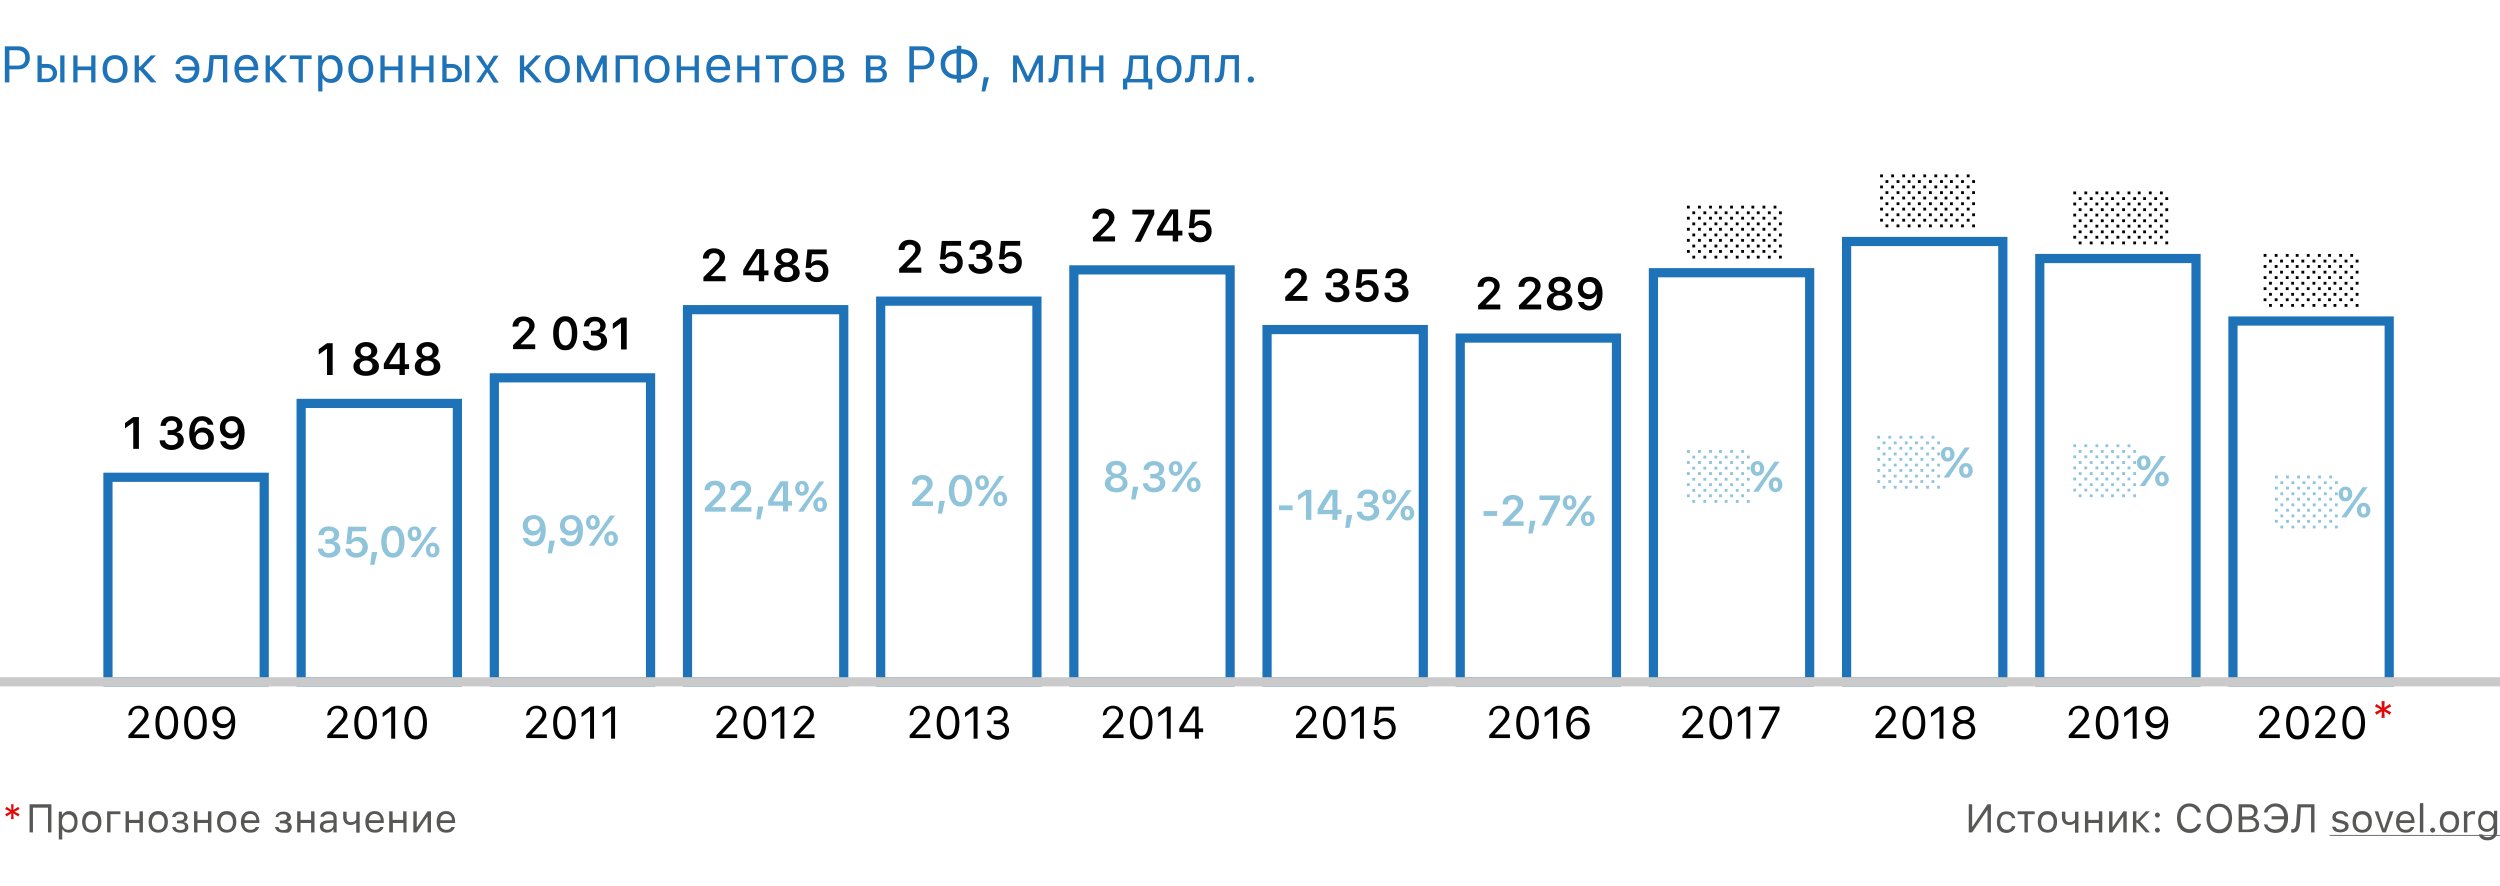<svg xmlns="http://www.w3.org/2000/svg" xmlns:xlink="http://www.w3.org/1999/xlink" id="Layer_1" x="0" y="0" version="1.1" viewBox="0 0 880 312" xml:space="preserve"><rect x="0" y="0" width="880" height="312" fill="#333333" stroke="none"/><style>.st2{fill:none;stroke:#1e72b8;stroke-width:3.24}.st4{fill:#020203}.st5{fill:#575756}.st6{fill:#e10808}.st7{fill:#8fc4db}.st8{fill:#1e72b8}</style><defs><path id="SVGID_1_" d="M0 0h880v312H0z"/></defs><clipPath id="SVGID_2_"><use overflow="visible" xlink:href="#SVGID_1_"/></clipPath><g clip-path="url(#SVGID_2_)"><path fill="#fff" d="M0 0h880v312H0z"/><path d="M93 168H38v72h55v-72zM569 119h-55v121h55V119zM841 113h-55v127h55V113zM161 142h-55v98h55v-98zM229 133h-55v107h55V133zM297 109h-55v131h55V109zM365 106h-55v134h55V106zM637 96h-55v144h55V96zM433 95h-55v145h55V95zM705 85h-55v155h55V85zM501 116h-55v124h55V116zM773 91h-55v149h55V91z" class="st2"/><path fill="none" stroke="#cacacb" stroke-linecap="round" stroke-linejoin="round" stroke-miterlimit="10" stroke-width="3.241" d="M0 240h880"/><path d="M45.2 251.9c0-1 .3-1.8 1-2.5.7-.6 1.5-1 2.6-1 1 0 1.9.3 2.5.9.7.6 1 1.4 1 2.2 0 .6-.2 1.2-.5 1.7-.3.6-1 1.4-1.9 2.3l-2.7 2.9v.1h5.3v1.3h-7.3v-1l3.9-4.3c.7-.8 1.2-1.4 1.4-1.8.2-.4.4-.8.4-1.3 0-.6-.2-1-.6-1.4-.4-.4-1-.6-1.6-.6-.7 0-1.2.2-1.6.6-.4.4-.6.9-.6 1.6l-1.3.3zM58.7 260.3c-1.3 0-2.3-.5-3-1.5-.7-1-1-2.5-1-4.4 0-1.9.4-3.3 1.1-4.3.7-1 1.7-1.6 2.9-1.6 1.3 0 2.2.5 2.9 1.6.7 1 1.1 2.5 1.1 4.4 0 1.9-.3 3.3-1 4.3s-1.7 1.5-3 1.5zm0-1.3c.8 0 1.5-.4 1.9-1.2.4-.8.7-2 .7-3.5s-.2-2.6-.7-3.5c-.4-.8-1.1-1.2-1.9-1.2-.8 0-1.5.4-1.9 1.2-.4.8-.7 2-.7 3.4 0 1.5.2 2.7.7 3.5.4.9 1.1 1.3 1.9 1.3zM68.8 260.3c-1.3 0-2.3-.5-3-1.5-.7-1-1-2.5-1-4.4 0-1.9.4-3.3 1.1-4.3.7-1 1.7-1.6 2.9-1.6 1.3 0 2.2.5 2.9 1.6.7 1 1.1 2.5 1.1 4.4 0 1.9-.3 3.3-1 4.3-.8 1-1.7 1.5-3 1.5zm0-1.3c.8 0 1.5-.4 1.9-1.2.4-.8.7-2 .7-3.5s-.2-2.6-.7-3.5c-.4-.8-1.1-1.2-1.9-1.2-.8 0-1.5.4-1.9 1.2-.4.8-.7 2-.7 3.4 0 1.5.2 2.7.7 3.5.4.9 1.1 1.3 1.9 1.3zM78.7 260.3c-1 0-1.8-.3-2.4-.8-.7-.5-1.1-1.2-1.3-2.1h1.4c.2.5.4.9.8 1.2.4.3.9.5 1.4.5.9 0 1.6-.4 2.1-1.2.5-.8.8-1.9.8-3.4h-.1c-.3.5-.7 1-1.2 1.3-.5.3-1.1.5-1.8.5-1.1 0-2-.4-2.7-1.1-.7-.7-1-1.6-1-2.7s.4-2.1 1.1-2.8c.7-.7 1.7-1.1 2.8-1.1 1.7 0 3 .9 3.7 2.6.4.9.5 1.9.5 3.1 0 1.9-.4 3.4-1.1 4.5-.6.9-1.6 1.5-3 1.5zm.1-5.4c.7 0 1.4-.2 1.8-.7.5-.5.7-1.1.7-1.8 0-.8-.2-1.4-.7-1.9-.5-.5-1.1-.8-1.8-.8s-1.3.2-1.8.8c-.5.5-.7 1.1-.7 1.9 0 .8.2 1.4.7 1.9.4.4 1 .6 1.8.6zM115.2 251.9c0-1 .3-1.8 1-2.5.7-.6 1.5-1 2.6-1 1 0 1.9.3 2.5.9.7.6 1 1.4 1 2.2 0 .6-.2 1.2-.5 1.7-.3.6-1 1.4-1.9 2.3l-2.7 2.9v.1h5.3v1.3h-7.3v-1l3.9-4.3c.7-.8 1.2-1.4 1.4-1.8.2-.4.4-.8.4-1.3 0-.6-.2-1-.6-1.4-.4-.4-.9-.6-1.6-.6-.7 0-1.2.2-1.6.6-.4.4-.6.9-.6 1.6l-1.3.3zM128.7 260.3c-1.3 0-2.3-.5-3-1.5-.7-1-1-2.5-1-4.4 0-1.9.4-3.3 1.1-4.3.7-1 1.7-1.6 2.9-1.6 1.3 0 2.2.5 2.9 1.6.7 1 1.1 2.5 1.1 4.4 0 1.9-.3 3.3-1 4.3s-1.7 1.5-3 1.5zm0-1.3c.8 0 1.5-.4 1.9-1.2.4-.8.7-2 .7-3.5s-.2-2.6-.7-3.5c-.4-.8-1.1-1.2-1.9-1.2s-1.5.4-1.9 1.2c-.4.8-.7 2-.7 3.4 0 1.5.2 2.7.7 3.5.4.9 1.1 1.3 1.9 1.3zM137.7 250.3h-.1l-2.9 2.1v-1.5l3-2.2h1.4V260h-1.4v-9.7zM146.3 260.3c-1.3 0-2.3-.5-3-1.5-.7-1-1-2.5-1-4.4 0-1.9.4-3.3 1.1-4.3.7-1 1.7-1.6 2.9-1.6 1.3 0 2.2.5 2.9 1.6.7 1 1.1 2.5 1.1 4.4 0 1.9-.3 3.3-1 4.3-.8 1-1.8 1.5-3 1.5zm0-1.3c.8 0 1.5-.4 1.9-1.2.4-.8.7-2 .7-3.5s-.2-2.6-.7-3.5c-.4-.8-1.1-1.2-1.9-1.2s-1.5.4-1.9 1.2c-.4.8-.7 2-.7 3.4 0 1.5.2 2.7.7 3.5.4.9 1 1.3 1.9 1.3zM185.2 251.9c0-1 .3-1.8 1-2.5.7-.6 1.5-1 2.6-1 1 0 1.9.3 2.5.9.7.6 1 1.4 1 2.2 0 .6-.2 1.2-.5 1.7-.3.6-1 1.4-1.9 2.3l-2.7 2.9v.1h5.3v1.3h-7.3v-1l3.9-4.3c.7-.8 1.2-1.4 1.4-1.8.2-.4.4-.8.4-1.3 0-.6-.2-1-.6-1.4-.4-.4-1-.6-1.6-.6-.7 0-1.2.2-1.6.6-.4.4-.6.9-.6 1.6l-1.3.3zM198.7 260.3c-1.3 0-2.3-.5-3-1.5s-1-2.5-1-4.4c0-1.9.4-3.3 1.1-4.3.7-1 1.7-1.6 2.9-1.6 1.3 0 2.2.5 2.9 1.6.7 1 1.1 2.5 1.1 4.4 0 1.9-.3 3.3-1 4.3s-1.7 1.5-3 1.5zm0-1.3c.8 0 1.5-.4 1.9-1.2.4-.8.7-2 .7-3.5s-.2-2.6-.7-3.5c-.4-.8-1.1-1.2-1.9-1.2s-1.5.4-1.9 1.2c-.4.8-.7 2-.7 3.4 0 1.5.2 2.7.7 3.5.4.9 1.1 1.3 1.9 1.3zM207.7 250.3h-.1l-2.9 2.1v-1.5l3-2.2h1.4V260h-1.4v-9.7zM215.2 250.3h-.2l-2.9 2.1v-1.5l3-2.2h1.4V260h-1.4v-9.7zM252.2 251.9c0-1 .3-1.8 1-2.5.7-.6 1.5-1 2.6-1 1 0 1.9.3 2.5.9.7.6 1 1.4 1 2.2 0 .6-.2 1.2-.5 1.7-.3.6-1 1.4-1.9 2.3l-2.7 2.9v.1h5.3v1.3h-7.3v-1l3.9-4.3c.7-.8 1.2-1.4 1.4-1.8.2-.4.4-.8.4-1.3 0-.6-.2-1-.6-1.4-.4-.4-1-.6-1.6-.6-.7 0-1.2.2-1.6.6-.4.4-.6.9-.6 1.6l-1.3.3zM265.7 260.3c-1.3 0-2.3-.5-3-1.5s-1-2.5-1-4.4c0-1.9.4-3.3 1.1-4.3.7-1 1.7-1.6 2.9-1.6 1.3 0 2.2.5 2.9 1.6.7 1 1.1 2.5 1.1 4.4 0 1.9-.3 3.3-1 4.3s-1.7 1.5-3 1.5zm0-1.3c.8 0 1.5-.4 1.9-1.2.4-.8.7-2 .7-3.5s-.2-2.6-.7-3.5c-.4-.8-1.1-1.2-1.9-1.2s-1.5.4-1.9 1.2c-.4.8-.7 2-.7 3.4 0 1.5.2 2.7.7 3.5.4.9 1.1 1.3 1.9 1.3zM274.7 250.3h-.1l-2.9 2.1v-1.5l3-2.2h1.4V260h-1.4v-9.7zM279.4 251.9c0-1 .3-1.8 1-2.5.7-.6 1.5-1 2.6-1 1 0 1.9.3 2.5.9.7.6 1 1.4 1 2.2 0 .6-.2 1.2-.5 1.7-.3.6-1 1.4-1.9 2.3l-2.7 2.9v.1h5.3v1.3h-7.3v-1l3.9-4.3c.7-.8 1.2-1.4 1.4-1.8.2-.4.4-.8.4-1.3 0-.6-.2-1-.6-1.4-.4-.4-1-.6-1.6-.6-.7 0-1.2.2-1.6.6-.4.4-.6.9-.6 1.6l-1.3.3zM320.2 251.9c0-1 .3-1.8 1-2.5.7-.6 1.5-1 2.6-1 1 0 1.9.3 2.5.9.7.6 1 1.4 1 2.2 0 .6-.2 1.2-.5 1.7-.3.6-1 1.4-1.9 2.3l-2.7 2.9v.1h5.3v1.3h-7.3v-1l3.9-4.3c.7-.8 1.2-1.4 1.4-1.8.2-.4.4-.8.4-1.3 0-.6-.2-1-.6-1.4-.4-.4-1-.6-1.6-.6-.7 0-1.2.2-1.6.6-.4.4-.6.9-.6 1.6l-1.3.3zM333.7 260.3c-1.3 0-2.3-.5-3-1.5s-1-2.5-1-4.4c0-1.9.4-3.3 1.1-4.3.7-1 1.7-1.6 2.9-1.6 1.3 0 2.2.5 2.9 1.6.7 1 1.1 2.5 1.1 4.4 0 1.9-.3 3.3-1 4.3s-1.7 1.5-3 1.5zm0-1.3c.8 0 1.5-.4 1.9-1.2.4-.8.7-2 .7-3.5s-.2-2.6-.7-3.5c-.4-.8-1.1-1.2-1.9-1.2s-1.5.4-1.9 1.2c-.4.8-.7 2-.7 3.4 0 1.5.2 2.7.7 3.5.4.9 1.1 1.3 1.9 1.3zM342.7 250.3h-.1l-2.9 2.1v-1.5l3-2.2h1.4V260h-1.4v-9.7zM349.8 253.6h1.4c.6 0 1.2-.2 1.6-.6.4-.4.6-.9.6-1.4 0-.6-.2-1-.6-1.4-.4-.3-.9-.5-1.6-.5s-1.2.2-1.6.5c-.4.3-.6.8-.7 1.4h-1.4c.1-1 .4-1.8 1.1-2.3.7-.6 1.5-.8 2.6-.8 1 0 1.8.3 2.5.9.7.6 1 1.3 1 2.1 0 .7-.2 1.2-.5 1.7s-.8.8-1.5.9v.1c.8.1 1.4.4 1.8.9.4.5.7 1.1.7 1.9 0 .9-.4 1.7-1.1 2.4-.8.6-1.7 1-2.8 1-1.1 0-2.1-.3-2.8-.9-.7-.6-1.1-1.4-1.2-2.3h1.4c.1.6.3 1.1.8 1.4s1.1.5 1.8.5 1.3-.2 1.8-.6c.5-.4.7-.9.7-1.5 0-.7-.2-1.2-.7-1.5-.5-.4-1.1-.6-1.9-.6h-1.4v-1.3zM388.2 251.9c0-1 .3-1.8 1-2.5.7-.6 1.5-1 2.6-1 1 0 1.9.3 2.5.9.7.6 1 1.4 1 2.2 0 .6-.2 1.2-.5 1.7-.3.6-1 1.4-1.9 2.3l-2.7 2.9v.1h5.3v1.3h-7.3v-1l3.9-4.3c.7-.8 1.2-1.4 1.4-1.8.2-.4.4-.8.4-1.3 0-.6-.2-1-.6-1.4-.4-.4-1-.6-1.6-.6-.7 0-1.2.2-1.6.6-.4.4-.6.9-.6 1.6l-1.3.3zM401.7 260.3c-1.3 0-2.3-.5-3-1.5s-1-2.5-1-4.4c0-1.9.4-3.3 1.1-4.3.7-1 1.7-1.6 2.9-1.6 1.3 0 2.2.5 2.9 1.6.7 1 1.1 2.5 1.1 4.4 0 1.9-.3 3.3-1 4.3s-1.7 1.5-3 1.5zm0-1.3c.8 0 1.5-.4 1.9-1.2.4-.8.7-2 .7-3.5s-.2-2.6-.7-3.5c-.4-.8-1.1-1.2-1.9-1.2s-1.5.4-1.9 1.2c-.4.8-.7 2-.7 3.4 0 1.5.2 2.7.7 3.5.4.9 1.1 1.3 1.9 1.3zM410.7 250.3h-.1l-2.9 2.1v-1.5l3-2.2h1.4V260h-1.4v-9.7zM420.6 257.7h-5.5v-1.3c1-1.8 2.6-4.4 4.8-7.7h2v7.7h1.6v1.3H422v2.3h-1.4v-2.3zm-4-1.3h4.1V250h-.1c-1.3 1.8-2.6 3.9-4 6.4zM456.2 251.9c0-1 .3-1.8 1-2.5.7-.6 1.5-1 2.6-1 1 0 1.9.3 2.5.9.7.6 1 1.4 1 2.2 0 .6-.2 1.2-.5 1.7-.3.6-1 1.4-1.9 2.3l-2.7 2.9v.1h5.3v1.3h-7.3v-1l3.9-4.3c.7-.8 1.2-1.4 1.4-1.8.2-.4.4-.8.4-1.3 0-.6-.2-1-.6-1.4-.4-.4-1-.6-1.6-.6-.7 0-1.2.2-1.6.6-.4.4-.6.9-.6 1.6l-1.3.3zM469.7 260.3c-1.3 0-2.3-.5-3-1.5s-1-2.5-1-4.4c0-1.9.4-3.3 1.1-4.3.7-1 1.7-1.6 2.9-1.6 1.3 0 2.2.5 2.9 1.6.7 1 1.1 2.5 1.1 4.4 0 1.9-.3 3.3-1 4.3s-1.7 1.5-3 1.5zm0-1.3c.8 0 1.5-.4 1.9-1.2.4-.8.7-2 .7-3.5s-.2-2.6-.7-3.5c-.4-.8-1.1-1.2-1.9-1.2s-1.5.4-1.9 1.2c-.4.8-.7 2-.7 3.4 0 1.5.2 2.7.7 3.5.4.9 1.1 1.3 1.9 1.3zM478.7 250.3h-.1l-2.9 2.1v-1.5l3-2.2h1.4V260h-1.4v-9.7zM487.2 260.3c-1.1 0-2-.3-2.6-.9-.7-.6-1.1-1.4-1.1-2.4h1.4c.1.6.3 1.1.8 1.5.4.4 1 .6 1.7.6.8 0 1.4-.2 1.8-.7.5-.5.7-1.1.7-1.9s-.2-1.4-.7-1.9c-.5-.5-1.1-.7-1.8-.7-1.1 0-1.8.4-2.3 1.3h-1.3l.6-6.4h6.3v1.3h-5.2l-.3 3.6h.1c.5-.6 1.3-1 2.4-1 1.1 0 1.9.4 2.6 1.1.7.7 1 1.6 1 2.7s-.4 2.1-1.1 2.8c-.9.6-1.8 1-3 1zM592.2 251.9c0-1 .3-1.8 1-2.5.7-.6 1.5-1 2.6-1 1 0 1.9.3 2.5.9.7.6 1 1.4 1 2.2 0 .6-.2 1.2-.5 1.7-.3.6-1 1.4-1.9 2.3l-2.7 2.9v.1h5.3v1.3h-7.3v-1l3.9-4.3c.7-.8 1.2-1.4 1.4-1.8.2-.4.4-.8.4-1.3 0-.6-.2-1-.6-1.4-.4-.4-1-.6-1.6-.6-.7 0-1.2.2-1.6.6-.4.4-.6.9-.6 1.6l-1.3.3zM605.7 260.3c-1.3 0-2.3-.5-3-1.5s-1-2.5-1-4.4c0-1.9.4-3.3 1.1-4.3.7-1 1.7-1.6 2.9-1.6 1.3 0 2.2.5 2.9 1.6.7 1 1.1 2.5 1.1 4.4 0 1.9-.3 3.3-1 4.3s-1.7 1.5-3 1.5zm0-1.3c.8 0 1.5-.4 1.9-1.2.4-.8.7-2 .7-3.5s-.2-2.6-.7-3.5c-.4-.8-1.1-1.2-1.9-1.2s-1.5.4-1.9 1.2c-.4.8-.7 2-.7 3.4 0 1.5.2 2.7.7 3.5.4.9 1.1 1.3 1.9 1.3zM614.7 250.3h-.1l-2.9 2.1v-1.5l3-2.2h1.4V260h-1.4v-9.7zM625 250.1v-.1h-5.8v-1.3h7.2v1.3l-5 10h-1.5l5.1-9.9zM728.2 251.9c0-1 .3-1.8 1-2.5.7-.6 1.5-1 2.6-1 1 0 1.9.3 2.5.9.7.6 1 1.4 1 2.2 0 .6-.2 1.2-.5 1.7-.3.6-1 1.4-1.9 2.3l-2.7 2.9v.1h5.3v1.3h-7.3v-1l3.9-4.3c.7-.8 1.2-1.4 1.4-1.8.2-.4.4-.8.4-1.3 0-.6-.2-1-.6-1.4-.4-.4-1-.6-1.6-.6-.7 0-1.2.2-1.6.6-.4.4-.6.9-.6 1.6l-1.3.3zM741.7 260.3c-1.3 0-2.3-.5-3-1.5s-1-2.5-1-4.4c0-1.9.4-3.3 1.1-4.3.7-1 1.7-1.6 2.9-1.6 1.3 0 2.2.5 2.9 1.6.7 1 1.1 2.5 1.1 4.4 0 1.9-.3 3.3-1 4.3s-1.7 1.5-3 1.5zm0-1.3c.8 0 1.5-.4 1.9-1.2.4-.8.7-2 .7-3.5s-.2-2.6-.7-3.5c-.4-.8-1.1-1.2-1.9-1.2s-1.5.4-1.9 1.2c-.4.8-.7 2-.7 3.4 0 1.5.2 2.7.7 3.5.4.9 1.1 1.3 1.9 1.3zM750.7 250.3h-.1l-2.9 2.1v-1.5l3-2.2h1.4V260h-1.4v-9.7zM759.1 260.3c-1 0-1.8-.3-2.4-.8-.7-.5-1.1-1.2-1.3-2.1h1.4c.2.5.4.9.8 1.2.4.3.9.5 1.4.5.9 0 1.6-.4 2.1-1.2.5-.8.8-1.9.8-3.4h-.1c-.3.5-.7 1-1.2 1.3-.5.3-1.1.5-1.8.5-1.1 0-2-.4-2.7-1.1-.7-.7-1-1.6-1-2.7s.4-2.1 1.1-2.8c.7-.7 1.7-1.1 2.8-1.1 1.7 0 3 .9 3.7 2.6.4.9.5 1.9.5 3.1 0 1.9-.4 3.4-1.1 4.5-.6.9-1.6 1.5-3 1.5zm.1-5.4c.7 0 1.4-.2 1.8-.7.5-.5.7-1.1.7-1.8 0-.8-.2-1.4-.7-1.9-.5-.5-1.1-.8-1.8-.8s-1.3.2-1.8.8c-.5.5-.7 1.1-.7 1.9 0 .8.2 1.4.7 1.9.4.4 1 .6 1.8.6zM524.2 251.9c0-1 .3-1.8 1-2.5.7-.6 1.5-1 2.6-1 1 0 1.9.3 2.5.9.7.6 1 1.4 1 2.2 0 .6-.2 1.2-.5 1.7-.3.6-1 1.4-1.9 2.3l-2.7 2.9v.1h5.3v1.3h-7.3v-1l3.9-4.3c.7-.8 1.2-1.4 1.4-1.8.2-.4.4-.8.4-1.3 0-.6-.2-1-.6-1.4-.4-.4-1-.6-1.6-.6-.7 0-1.2.2-1.6.6-.4.4-.6.9-.6 1.6l-1.3.3zM537.7 260.3c-1.3 0-2.3-.5-3-1.5s-1-2.5-1-4.4c0-1.9.4-3.3 1.1-4.3.7-1 1.7-1.6 2.9-1.6 1.3 0 2.2.5 2.9 1.6.7 1 1.1 2.5 1.1 4.4 0 1.9-.3 3.3-1 4.3s-1.7 1.5-3 1.5zm0-1.3c.8 0 1.5-.4 1.9-1.2.4-.8.7-2 .7-3.5s-.2-2.6-.7-3.5c-.4-.8-1.1-1.2-1.9-1.2s-1.5.4-1.9 1.2c-.4.8-.7 2-.7 3.4 0 1.5.2 2.7.7 3.5.4.9 1.1 1.3 1.9 1.3zM546.7 250.3h-.1l-2.9 2.1v-1.5l3-2.2h1.4V260h-1.4v-9.7zM555.5 260.3c-1.7 0-3-.9-3.7-2.6-.4-.9-.5-1.9-.5-3.1 0-1.9.4-3.4 1.1-4.5.8-1.1 1.8-1.6 3.2-1.6 1 0 1.8.3 2.4.8.7.5 1.1 1.2 1.3 2.2h-1.4c-.2-.5-.4-.9-.8-1.2-.4-.3-.9-.5-1.4-.5-.9 0-1.6.4-2.1 1.2-.5.8-.8 1.9-.8 3.4h.1c.3-.5.7-1 1.2-1.3.5-.3 1.1-.5 1.8-.5 1.1 0 2 .4 2.7 1.1.7.7 1 1.6 1 2.7s-.4 2.1-1.1 2.8c-.9.7-1.9 1.1-3 1.1zm-.1-1.3c.7 0 1.3-.2 1.8-.8.5-.5.7-1.1.7-1.9 0-.8-.2-1.4-.7-1.9-.5-.5-1.1-.7-1.8-.7s-1.4.2-1.8.7c-.5.5-.7 1.1-.7 1.8 0 .8.2 1.4.7 1.9.5.7 1.1.9 1.8.9zM660.2 251.9c0-1 .3-1.8 1-2.5.7-.6 1.5-1 2.6-1 1 0 1.9.3 2.5.9.7.6 1 1.4 1 2.2 0 .6-.2 1.2-.5 1.7-.3.6-1 1.4-1.9 2.3l-2.7 2.9v.1h5.3v1.3h-7.3v-1l3.9-4.3c.7-.8 1.2-1.4 1.4-1.8.2-.4.4-.8.4-1.3 0-.6-.2-1-.6-1.4-.4-.4-1-.6-1.6-.6-.7 0-1.2.2-1.6.6-.4.4-.6.9-.6 1.6l-1.3.3zM673.7 260.3c-1.3 0-2.3-.5-3-1.5s-1-2.5-1-4.4c0-1.9.4-3.3 1.1-4.3.7-1 1.7-1.6 2.9-1.6 1.3 0 2.2.5 2.9 1.6.7 1 1.1 2.5 1.1 4.4 0 1.9-.3 3.3-1 4.3s-1.7 1.5-3 1.5zm0-1.3c.8 0 1.5-.4 1.9-1.2.4-.8.7-2 .7-3.5s-.2-2.6-.7-3.5c-.4-.8-1.1-1.2-1.9-1.2s-1.5.4-1.9 1.2c-.4.8-.7 2-.7 3.4 0 1.5.2 2.7.7 3.5.4.9 1.1 1.3 1.9 1.3zM682.7 250.3h-.1l-2.9 2.1v-1.5l3-2.2h1.4V260h-1.4v-9.7zM691.3 260.3c-1.2 0-2.2-.3-2.9-.9-.8-.6-1.1-1.4-1.1-2.4 0-.7.2-1.4.6-1.9.4-.5 1-.9 1.7-1v-.1c-.6-.2-1-.5-1.4-.9-.3-.5-.5-1-.5-1.6 0-.9.3-1.6 1-2.2.7-.6 1.5-.8 2.6-.8s1.9.3 2.6.8c.7.6 1 1.3 1 2.2 0 .6-.2 1.2-.5 1.6-.3.4-.8.8-1.4.9v.1c.7.1 1.3.5 1.7 1s.6 1.2.6 1.9c0 1-.4 1.8-1.1 2.4-.7.6-1.7.9-2.9.9zm0-1.2c.8 0 1.4-.2 1.9-.6.5-.4.7-.9.7-1.6s-.2-1.2-.7-1.6c-.5-.4-1.1-.6-1.9-.6-.8 0-1.4.2-1.9.6-.5.4-.7.9-.7 1.6s.2 1.2.7 1.6c.5.4 1.1.6 1.9.6zm0-5.6c.7 0 1.2-.2 1.6-.5.4-.4.6-.8.6-1.4 0-.6-.2-1.1-.6-1.4-.4-.4-.9-.5-1.6-.5-.7 0-1.2.2-1.6.5-.4.4-.6.8-.6 1.4 0 .6.2 1 .6 1.4.4.3 1 .5 1.6.5zM795.2 251.9c0-1 .3-1.8 1-2.5.7-.6 1.5-1 2.6-1 1 0 1.9.3 2.5.9.7.6 1 1.4 1 2.2 0 .6-.2 1.2-.5 1.7-.3.6-1 1.4-1.9 2.3l-2.7 2.9v.1h5.3v1.3h-7.3v-1l3.9-4.3c.7-.8 1.2-1.4 1.4-1.8.2-.4.4-.8.4-1.3 0-.6-.2-1-.6-1.4-.4-.4-1-.6-1.6-.6-.7 0-1.2.2-1.6.6-.4.4-.6.9-.6 1.6l-1.3.3zM808.7 260.3c-1.3 0-2.3-.5-3-1.5s-1-2.5-1-4.4c0-1.9.4-3.3 1.1-4.3.7-1 1.7-1.6 2.9-1.6 1.3 0 2.2.5 2.9 1.6.7 1 1.1 2.5 1.1 4.4 0 1.9-.3 3.3-1 4.3s-1.7 1.5-3 1.5zm0-1.3c.8 0 1.5-.4 1.9-1.2.4-.8.7-2 .7-3.5s-.2-2.6-.7-3.5c-.4-.8-1.1-1.2-1.9-1.2s-1.5.4-1.9 1.2c-.4.8-.7 2-.7 3.4 0 1.5.2 2.7.7 3.5.4.9 1.1 1.3 1.9 1.3zM814.9 251.9c0-1 .3-1.8 1-2.5.7-.6 1.5-1 2.6-1 1 0 1.9.3 2.5.9.7.6 1 1.4 1 2.2 0 .6-.2 1.2-.5 1.7-.3.6-1 1.4-1.9 2.3l-2.7 2.9v.1h5.3v1.3H815v-1l3.9-4.3c.7-.8 1.2-1.4 1.4-1.8.2-.4.4-.8.4-1.3 0-.6-.2-1-.6-1.4-.4-.4-1-.6-1.6-.6-.7 0-1.2.2-1.6.6-.4.4-.6.9-.6 1.6l-1.4.3zM828.5 260.3c-1.3 0-2.3-.5-3-1.5s-1-2.5-1-4.4c0-1.9.4-3.3 1.1-4.3.7-1 1.7-1.6 2.9-1.6 1.3 0 2.2.5 2.9 1.6.7 1 1.1 2.5 1.1 4.4 0 1.9-.3 3.3-1 4.3-.8 1-1.8 1.5-3 1.5zm0-1.3c.8 0 1.5-.4 1.9-1.2.4-.8.7-2 .7-3.5s-.2-2.6-.7-3.5c-.4-.8-1.1-1.2-1.9-1.2s-1.5.4-1.9 1.2c-.4.8-.7 2-.7 3.4 0 1.5.2 2.7.7 3.5.4.9 1 1.3 1.9 1.3z" class="st4"/><path d="M699.6 285.2h-.1l-5.3 7.8H693v-9.9h1.2v7.9h.1l5.3-7.9h1.2v9.9h-1.2v-7.8zM708.2 287.9c-.1-.4-.3-.7-.6-.9-.3-.3-.8-.4-1.3-.4-.7 0-1.2.2-1.6.7-.4.5-.6 1.2-.6 2s.2 1.5.6 2c.4.5.9.8 1.6.8 1 0 1.7-.4 1.9-1.3h1.2c-.1.7-.4 1.3-1 1.7-.6.4-1.3.7-2.1.7-1 0-1.9-.3-2.5-1-.6-.7-.9-1.6-.9-2.8 0-1.1.3-2.1.9-2.8.6-.7 1.4-1 2.5-1 .9 0 1.6.2 2.1.7.5.4.8 1 1 1.7h-1.2zM716.2 286.6h-2.4v6.4h-1.2v-6.4h-2.4v-1h6v1zM720.7 292.1c.7 0 1.2-.2 1.6-.7.4-.5.6-1.2.6-2s-.2-1.6-.6-2c-.4-.5-.9-.7-1.6-.7-.7 0-1.2.2-1.6.7-.4.5-.6 1.2-.6 2s.2 1.6.6 2c.4.4.9.7 1.6.7zm0 1c-1 0-1.9-.3-2.5-1-.6-.7-.9-1.6-.9-2.8 0-1.2.3-2.1.9-2.8.6-.7 1.4-1 2.5-1s1.9.3 2.5 1c.6.7.9 1.6.9 2.8 0 1.2-.3 2.1-.9 2.8-.6.7-1.4 1-2.5 1zM730.4 293v-3.3h-.1c-.6.5-1.2.7-1.9.7-.8 0-1.4-.2-1.9-.7-.4-.5-.7-1.1-.7-1.9v-2.1h1.2v2.1c0 .5.1.9.4 1.2.3.3.6.4 1.1.4.9 0 1.5-.3 1.9-.9v-2.8h1.2v7.4h-1.2zM733.9 285.6h1.2v3h3.7v-3h1.2v7.4h-1.2v-3.3h-3.7v3.3h-1.2v-7.4zM742.4 293v-7.4h1.2v5.5h.1l3.7-5.5h1.2v7.4h-1.2v-5.5h-.1l-3.7 5.5h-1.2zM752.4 288.7l2.9-3.1h1.4l-3.4 3.5 3.5 3.9h-1.5l-3-3.4h-.3v3.4h-1.2v-7.4h1.2v3.1h.4zM759.4 293.1c-.2 0-.5-.1-.6-.3-.2-.2-.3-.4-.3-.6 0-.2.1-.5.3-.6.2-.2.4-.3.6-.3.2 0 .5.1.6.3.2.2.3.4.3.6 0 .2-.1.5-.3.6-.1.2-.3.3-.6.3zm0-5.3c-.2 0-.5-.1-.6-.3-.2-.2-.3-.4-.3-.6 0-.2.1-.5.3-.6.2-.2.4-.3.6-.3.2 0 .5.1.6.3.2.2.3.4.3.6 0 .2-.1.5-.3.6-.1.2-.3.3-.6.3zM770.7 293.2c-1.3 0-2.4-.5-3.2-1.4-.8-.9-1.2-2.2-1.2-3.8 0-1.6.4-2.9 1.2-3.8.8-.9 1.8-1.4 3.2-1.4 1 0 1.9.3 2.7.9.7.6 1.2 1.4 1.3 2.3h-1.3c-.2-.6-.5-1.1-1-1.5-.5-.4-1.1-.6-1.8-.6-.9 0-1.7.4-2.2 1.1-.6.7-.8 1.7-.8 2.9s.3 2.2.8 2.9c.6.7 1.3 1.1 2.3 1.1.7 0 1.3-.2 1.8-.5s.8-.8 1-1.4h1.3c-.2.9-.6 1.6-1.3 2.2-.8.8-1.7 1-2.8 1zM781.2 282.9c1.4 0 2.5.5 3.3 1.4.8.9 1.2 2.2 1.2 3.8 0 1.6-.4 2.8-1.2 3.8-.8.9-1.9 1.4-3.3 1.4s-2.5-.5-3.3-1.4c-.8-.9-1.2-2.2-1.2-3.8 0-1.6.4-2.8 1.2-3.8.8-.9 1.9-1.4 3.3-1.4zm0 1.1c-1 0-1.8.4-2.4 1.1-.6.7-.9 1.7-.9 2.9s.3 2.2.9 2.9c.6.7 1.4 1.1 2.4 1.1s1.8-.4 2.4-1.1c.6-.7.9-1.7.9-2.9s-.3-2.2-.9-2.9c-.6-.7-1.4-1.1-2.4-1.1zM788 293v-9.9h3.8c.9 0 1.6.2 2.1.7.5.4.8 1 .8 1.8 0 .5-.2 1-.5 1.4-.3.4-.7.7-1.2.7v.1c.7.1 1.2.3 1.6.8.4.4.6 1 .6 1.6 0 .9-.3 1.6-.9 2-.6.5-1.4.7-2.5.7H788zm1.2-5.6h2c1.5 0 2.2-.5 2.2-1.6 0-.5-.2-.9-.5-1.2-.3-.3-.8-.4-1.4-.4h-2.3v3.2zm2.5 4.5c1.5 0 2.3-.6 2.3-1.7s-.8-1.7-2.4-1.7h-2.3v3.5h2.4zM801 293.2c-1.1 0-2-.3-2.7-.8-.7-.5-1.2-1.3-1.4-2.2h1.2c.2.6.5 1 1 1.3.5.3 1.1.5 1.8.5.9 0 1.6-.3 2.2-1 .6-.6.9-1.5.9-2.6h-4.4v-1.1h4.4c-.1-1.1-.4-1.9-1-2.5-.5-.6-1.2-.9-2.1-.9-.7 0-1.3.2-1.8.6-.5.4-.9.9-1 1.5h-1.2c.1-.9.6-1.7 1.4-2.3.8-.6 1.7-.9 2.7-.9 1.3 0 2.4.5 3.2 1.4.8.9 1.2 2.2 1.2 3.8 0 1.6-.4 2.9-1.2 3.8-.8 1-1.9 1.4-3.2 1.4zM813.5 293v-8.8h-3.6l-.3 5.1c-.1 1.3-.3 2.2-.7 2.8-.4.7-1 1-1.9 1-.2 0-.4 0-.5-.1v-1.1h.4c.5 0 .9-.3 1.1-.8.2-.4.3-1 .3-1.9l.4-6.1h6v9.9h-1.2zM821 287.6c0-.6.3-1.1.8-1.5s1.2-.6 2-.6 1.4.2 1.9.5c.5.4.8.8.9 1.4h-1.2c-.1-.3-.3-.5-.5-.7-.3-.2-.6-.3-1.1-.3-.4 0-.8.1-1.1.3-.3.2-.5.5-.5.8 0 .5.4.8 1.3 1l1.1.3c.7.2 1.2.4 1.6.7.3.3.5.7.5 1.3 0 .7-.3 1.2-.8 1.6-.6.4-1.3.6-2.1.6s-1.5-.2-2-.5c-.5-.4-.8-.9-.9-1.5h1.2c.2.7.8 1 1.7 1 .5 0 .9-.1 1.2-.3.3-.2.5-.5.5-.8 0-.5-.4-.8-1.2-1l-1.3-.3c-.7-.2-1.2-.4-1.5-.7-.4-.3-.5-.7-.5-1.3zM831.5 292.1c.7 0 1.2-.2 1.6-.7.4-.5.6-1.2.6-2s-.2-1.6-.6-2c-.4-.5-.9-.7-1.6-.7-.7 0-1.2.2-1.6.7-.4.5-.6 1.2-.6 2s.2 1.6.6 2c.3.4.9.7 1.6.7zm0 1c-1 0-1.9-.3-2.5-1-.6-.7-.9-1.6-.9-2.8 0-1.2.3-2.1.9-2.8.6-.7 1.4-1 2.5-1s1.9.3 2.5 1c.6.7.9 1.6.9 2.8 0 1.2-.3 2.1-.9 2.8-.6.7-1.5 1-2.5 1zM837.1 285.6l2 6.1h.1l2-6.1h1.3l-2.7 7.4h-1.2l-2.7-7.4h1.2zM846.7 286.5c-.6 0-1.1.2-1.4.6-.4.4-.6.9-.6 1.6h4.1c0-.7-.2-1.2-.6-1.6-.4-.4-.9-.6-1.5-.6zm3.1 4.6c-.2.6-.5 1.1-1.1 1.5-.5.4-1.2.5-2 .5-1 0-1.8-.3-2.4-1-.6-.7-.9-1.6-.9-2.8 0-1.2.3-2.1.9-2.8.6-.7 1.4-1 2.4-1s1.8.3 2.3 1c.6.7.9 1.6.9 2.7v.5h-5.3v.1c0 .7.2 1.3.6 1.7.4.4.9.6 1.5.6 1 0 1.6-.3 1.9-1h1.2zM851.8 282.7h1.2V293h-1.2v-10.3zM856.3 293.1c-.2 0-.5-.1-.6-.3-.2-.2-.3-.4-.3-.6 0-.2.1-.5.3-.6.2-.2.4-.3.6-.3.2 0 .5.1.6.3s.3.4.3.6c0 .2-.1.5-.3.6-.2.2-.4.3-.6.3zM862.2 292.1c.7 0 1.2-.2 1.6-.7.4-.5.6-1.2.6-2s-.2-1.6-.6-2c-.4-.5-.9-.7-1.6-.7-.7 0-1.2.2-1.6.7-.4.5-.6 1.2-.6 2s.2 1.6.6 2c.4.4.9.7 1.6.7zm0 1c-1 0-1.9-.3-2.5-1-.6-.7-.9-1.6-.9-2.8 0-1.2.3-2.1.9-2.8.6-.7 1.4-1 2.5-1s1.9.3 2.5 1c.6.7.9 1.6.9 2.8 0 1.2-.3 2.1-.9 2.8-.6.7-1.5 1-2.5 1zM867.4 285.6h1.1v1.1h.1c.1-.4.4-.7.7-.9.4-.2.8-.3 1.3-.3h.6v1.2c-.2 0-.4-.1-.8-.1-.6 0-1 .2-1.4.5-.4.3-.5.8-.5 1.3v4.6h-1.2v-7.4zM877.7 289.2c0-.8-.2-1.4-.6-1.9-.4-.5-.9-.7-1.6-.7-.7 0-1.2.2-1.6.7-.4.5-.6 1.1-.6 1.9 0 .8.2 1.5.6 1.9.4.5.9.7 1.6.7.7 0 1.2-.2 1.6-.7.4-.4.6-1.1.6-1.9zm-2.1 6.6c-.9 0-1.6-.2-2.1-.6-.5-.4-.9-.8-.9-1.5h1.2c.1.3.3.5.6.7.3.2.8.3 1.3.3.7 0 1.2-.2 1.5-.5.4-.3.6-.7.6-1.3v-1.4h-.1c-.5.8-1.3 1.3-2.3 1.3-.9 0-1.7-.3-2.3-1-.6-.7-.8-1.6-.8-2.7s.3-2 .8-2.7c.6-.7 1.3-1 2.3-1 .5 0 1 .1 1.4.3.4.2.7.6 1 .9h.1v-1.2h1.1v7.5c0 .8-.3 1.5-.9 2-.7.7-1.5.9-2.5.9z" class="st5"/><path d="M820 293.9h60v.3h-60v-.3z" class="st5"/><path d="M841.7 250.7l-.5.9-1.9-1.2.1 2.3h-1.1l.1-2.3-1.9 1.2-.5-.9 2-1-2-1 .5-.9 1.9 1.3-.1-2.3h1.1l-.1 2.3 1.9-1.3.5.9-2 1 2 1z" class="st6"/><path d="M16.9 293v-8.7h-5.3v8.7h-1.2v-9.9h7.7v9.9h-1.2zM24.2 285.5c.9 0 1.7.3 2.3 1 .6.7.8 1.6.8 2.8 0 1.2-.3 2.1-.8 2.8-.6.7-1.3 1-2.2 1-1.1 0-1.9-.4-2.3-1.2h-.1v3.6h-1.2v-9.8h1.1v1.2h.1c.2-.4.6-.8 1-1 .4-.3.8-.4 1.3-.4zm-.2 6.6c.7 0 1.2-.2 1.6-.7.4-.5.6-1.2.6-2 0-.9-.2-1.5-.6-2-.4-.5-.9-.7-1.6-.7-.7 0-1.2.2-1.6.7-.4.5-.6 1.2-.6 2s.2 1.5.6 2c.4.4.9.7 1.6.7zM32.3 292.1c.7 0 1.2-.2 1.6-.7.4-.5.6-1.2.6-2s-.2-1.6-.6-2c-.4-.5-.9-.7-1.6-.7-.7 0-1.2.2-1.6.7-.4.5-.6 1.2-.6 2s.2 1.6.6 2c.4.4 1 .7 1.6.7zm0 1c-1 0-1.9-.3-2.5-1-.6-.7-.9-1.6-.9-2.8 0-1.2.3-2.1.9-2.8.6-.7 1.4-1 2.5-1s1.9.3 2.5 1c.6.7.9 1.6.9 2.8 0 1.2-.3 2.1-.9 2.8-.6.7-1.4 1-2.5 1zM38.9 286.6v6.4h-1.2v-7.4h4.7v1h-3.5zM44.2 285.6h1.2v3h3.7v-3h1.2v7.4h-1.2v-3.3h-3.7v3.3h-1.2v-7.4zM55.7 292.1c.7 0 1.2-.2 1.6-.7.4-.5.6-1.2.6-2s-.2-1.6-.6-2c-.4-.5-.9-.7-1.6-.7-.7 0-1.2.2-1.6.7-.4.5-.6 1.2-.6 2s.2 1.6.6 2c.4.4.9.7 1.6.7zm0 1c-1 0-1.9-.3-2.5-1-.6-.7-.9-1.6-.9-2.8 0-1.2.3-2.1.9-2.8.6-.7 1.4-1 2.5-1s1.9.3 2.5 1c.6.7.9 1.6.9 2.8 0 1.2-.3 2.1-.9 2.8-.6.7-1.5 1-2.5 1zM63.5 293.1c-.8 0-1.5-.2-2-.5-.5-.4-.8-.9-.9-1.5h1.2c.1.3.3.6.5.8.3.2.7.3 1.1.3.5 0 1-.1 1.3-.3.3-.2.4-.5.4-.9 0-.8-.6-1.2-1.7-1.2h-1.1v-1h1.1c.9 0 1.4-.4 1.4-1.1 0-.3-.1-.6-.3-.8-.2-.2-.6-.3-1.1-.3-.4 0-.8.1-1.1.3-.3.2-.5.4-.5.7h-1.2c.1-.6.4-1.1.9-1.4.5-.4 1.1-.5 1.9-.5.8 0 1.5.2 1.9.6.4.4.7.8.7 1.4 0 .4-.1.7-.3 1-.2.3-.5.5-.9.6v.1c1 .2 1.5.8 1.5 1.7 0 .7-.3 1.2-.8 1.7-.5.1-1.2.3-2 .3zM68.3 285.6h1.2v3h3.7v-3h1.2v7.4h-1.2v-3.3h-3.7v3.3h-1.2v-7.4zM79.8 292.1c.7 0 1.2-.2 1.6-.7.4-.5.6-1.2.6-2s-.2-1.6-.6-2c-.4-.5-.9-.7-1.6-.7-.7 0-1.2.2-1.6.7-.4.5-.6 1.2-.6 2s.2 1.6.6 2c.4.4.9.7 1.6.7zm0 1c-1 0-1.9-.3-2.5-1-.6-.7-.9-1.6-.9-2.8 0-1.2.3-2.1.9-2.8.6-.7 1.4-1 2.5-1s1.9.3 2.5 1c.6.7.9 1.6.9 2.8 0 1.2-.3 2.1-.9 2.8-.6.7-1.5 1-2.5 1zM88.1 286.5c-.6 0-1.1.2-1.4.6-.4.4-.6.9-.6 1.6h4.1c0-.7-.2-1.2-.6-1.6-.4-.4-.9-.6-1.5-.6zm3.1 4.6c-.2.6-.5 1.1-1.1 1.5-.5.4-1.2.5-2 .5-1 0-1.8-.3-2.4-1-.6-.7-.9-1.6-.9-2.8 0-1.2.3-2.1.9-2.8.6-.7 1.4-1 2.4-1s1.8.3 2.3 1c.6.7.9 1.6.9 2.7v.5H86v.1c0 .7.2 1.3.6 1.7.4.4.9.6 1.5.6 1 0 1.6-.3 1.9-1h1.2zM99.7 293.1c-.8 0-1.5-.2-2-.5-.5-.4-.8-.9-.9-1.5H98c.1.3.3.6.5.8.3.2.7.3 1.1.3.5 0 1-.1 1.3-.3.3-.2.4-.5.4-.9 0-.8-.6-1.2-1.7-1.2h-1.1v-1h1.1c.9 0 1.4-.4 1.4-1.1 0-.3-.1-.6-.3-.8-.2-.2-.6-.3-1.1-.3-.4 0-.8.1-1.1.3-.3.2-.5.4-.5.7h-1c.1-.6.4-1.1.9-1.4.5-.4 1.1-.5 1.9-.5.8 0 1.5.2 1.9.6.4.4.7.8.7 1.4 0 .4-.1.7-.3 1-.2.3-.5.5-.9.6v.1c1 .2 1.5.8 1.5 1.7 0 .7-.3 1.2-.8 1.7s-1.3.3-2.2.3zM104.6 285.6h1.2v3h3.7v-3h1.2v7.4h-1.2v-3.3h-3.7v3.3h-1.2v-7.4zM115.3 292.1c.6 0 1.1-.2 1.5-.5.4-.4.6-.8.6-1.3v-.7l-2 .1c-1.1.1-1.6.5-1.6 1.2 0 .4.1.7.4.9.3.2.6.3 1.1.3zm-.2 1c-.7 0-1.3-.2-1.8-.6-.5-.4-.7-.9-.7-1.6 0-.7.2-1.2.7-1.5.5-.4 1.1-.6 2-.6l2.1-.1v-.7c0-.9-.6-1.4-1.7-1.4-.9 0-1.5.3-1.7.9h-1.2c.1-.6.4-1.1.9-1.4.5-.4 1.2-.5 2-.5.9 0 1.6.2 2.1.6.5.4.7 1 .7 1.8v5h-1.1v-1.1h-.1c-.5.8-1.2 1.2-2.2 1.2zM125.4 293v-3.3h-.1c-.6.5-1.2.7-1.9.7-.8 0-1.4-.2-1.9-.7-.4-.5-.7-1.1-.7-1.9v-2.1h1.2v2.1c0 .5.1.9.4 1.2.3.3.6.4 1.1.4.9 0 1.5-.3 1.9-.9v-2.8h1.2v7.4h-1.2zM131.9 286.5c-.6 0-1.1.2-1.4.6-.4.4-.6.9-.6 1.6h4.1c0-.7-.2-1.2-.6-1.6-.5-.4-1-.6-1.5-.6zm3.1 4.6c-.2.6-.5 1.1-1.1 1.5-.5.4-1.2.5-2 .5-1 0-1.8-.3-2.4-1-.6-.7-.9-1.6-.9-2.8 0-1.2.3-2.1.9-2.8.6-.7 1.4-1 2.4-1s1.8.3 2.3 1c.6.7.9 1.6.9 2.7v.5h-5.3v.1c0 .7.2 1.3.6 1.7.4.4.9.6 1.5.6 1 0 1.6-.3 1.9-1h1.2zM137 285.6h1.2v3h3.7v-3h1.2v7.4H142v-3.3h-3.7v3.3H137v-7.4zM145.5 293v-7.4h1.2v5.5h.1l3.7-5.5h1.2v7.4h-1.2v-5.5h-.1l-3.7 5.5h-1.2zM157 286.5c-.6 0-1.1.2-1.4.6-.4.4-.6.9-.6 1.6h4.1c0-.7-.2-1.2-.6-1.6-.5-.4-.9-.6-1.5-.6zm3.1 4.6c-.2.6-.5 1.1-1.1 1.5-.5.4-1.2.5-2 .5-1 0-1.8-.3-2.4-1-.6-.7-.9-1.6-.9-2.8 0-1.2.3-2.1.9-2.8.6-.7 1.4-1 2.4-1s1.8.3 2.3 1c.6.7.9 1.6.9 2.7v.5h-5.3v.1c0 .7.2 1.3.6 1.7.4.4.9.6 1.5.6 1 0 1.6-.3 1.9-1h1.2z" class="st5"/><path d="M6.9 286.6l-.5.8-1.7-1.1.1 2h-.9l.1-2-1.7 1.1-.5-.8 1.8-.9-1.8-.9.5-.8 1.7 1.1-.1-2h.9l-.1 2 1.7-1.1.5.8-1.8.9 1.8.9z" class="st6"/><path d="M46.9 148.8h-.1l-2.8 2v-1.9l2.9-2.1h2V158h-2v-9.2zM59 151.4h1.4c.6 0 1-.2 1.4-.5.4-.3.5-.7.5-1.2s-.2-.9-.5-1.2c-.4-.3-.8-.4-1.4-.4-.6 0-1.1.2-1.4.5-.4.3-.6.7-.6 1.3h-1.9c.1-1 .4-1.9 1.1-2.5.7-.6 1.6-.9 2.8-.9 1.1 0 2 .3 2.7.9.7.6 1.1 1.3 1.1 2.1 0 .7-.2 1.2-.5 1.7-.4.5-.9.8-1.5.9v.1c.8.1 1.4.4 1.8.9.4.5.7 1.1.7 1.9 0 1-.4 1.8-1.2 2.4-.8.6-1.8 1-3.1 1-1.2 0-2.2-.3-3-.9-.8-.6-1.2-1.4-1.2-2.5h1.9c0 .5.3.9.7 1.2.4.3.9.5 1.6.5.6 0 1.2-.2 1.6-.5.4-.3.6-.8.6-1.3 0-.6-.2-1-.6-1.3-.4-.3-.9-.5-1.6-.5H59v-1.7zM71.1 158.3c-1.7 0-2.9-.7-3.7-2.2-.5-.9-.8-2.1-.8-3.6 0-1.9.4-3.4 1.2-4.4.8-1.1 1.9-1.6 3.4-1.6 1 0 1.9.3 2.6.8.7.6 1.2 1.3 1.3 2.2h-2c-.1-.4-.4-.8-.7-1-.4-.2-.8-.4-1.3-.4-.8 0-1.5.4-1.9 1.1-.5.7-.7 1.7-.7 3h.1c.6-1.1 1.5-1.7 2.9-1.7 1.1 0 2 .4 2.7 1.1.7.7 1.1 1.6 1.1 2.7 0 1.2-.4 2.1-1.2 2.9-.7.7-1.8 1.1-3 1.1zm0-1.7c.6 0 1.2-.2 1.6-.6.4-.4.6-.9.6-1.6 0-.6-.2-1.2-.6-1.6-.4-.4-.9-.6-1.6-.6-.6 0-1.2.2-1.6.6-.4.4-.6.9-.6 1.6 0 .6.2 1.2.6 1.6.4.4 1 .6 1.6.6zM81.4 158.3c-1 0-1.9-.3-2.6-.8-.7-.6-1.2-1.3-1.3-2.2h2c.1.4.4.8.7 1 .4.2.8.4 1.3.4.8 0 1.5-.4 1.9-1.1.5-.7.7-1.7.7-3H84c-.6 1.1-1.5 1.7-2.9 1.7-1.1 0-2-.4-2.7-1.1-.7-.7-1-1.6-1-2.7 0-1.2.4-2.1 1.2-2.9.8-.7 1.8-1.1 3-1.1 1.7 0 2.9.7 3.7 2.2.5.9.8 2.1.8 3.6 0 1.9-.4 3.4-1.2 4.4-.9 1-2 1.6-3.5 1.6zm.1-5.7c.6 0 1.2-.2 1.6-.6.4-.4.6-.9.6-1.6 0-.6-.2-1.2-.6-1.6-.4-.4-1-.6-1.6-.6s-1.2.2-1.6.6c-.4.4-.6.9-.6 1.6 0 .6.2 1.2.6 1.6.4.3.9.6 1.6.6zM115.1 122.8h-.1l-2.8 2v-1.9l2.9-2.1h2V132h-2v-9.2zM128.8 132.3c-1.3 0-2.3-.3-3.2-.9-.8-.6-1.2-1.4-1.2-2.4 0-.7.2-1.3.7-1.9.4-.5 1-.9 1.8-1v-.1c-.6-.1-1.1-.4-1.4-.9-.4-.4-.5-1-.5-1.6 0-.9.4-1.6 1.1-2.2s1.7-.9 2.8-.9c1.1 0 2.1.3 2.8.9.7.6 1.1 1.3 1.1 2.2 0 .6-.2 1.1-.5 1.6-.4.4-.8.7-1.4.9v.1c.7.1 1.3.5 1.8 1 .4.5.7 1.1.7 1.9 0 1-.4 1.8-1.2 2.4-1 .6-2.1.9-3.4.9zm0-1.6c.7 0 1.2-.2 1.7-.5.4-.3.6-.8.6-1.4 0-.6-.2-1-.6-1.4-.4-.3-1-.5-1.6-.5-.7 0-1.2.2-1.7.5-.4.4-.6.8-.6 1.4 0 .6.2 1 .6 1.4.4.3.9.5 1.6.5zm0-5.3c.6 0 1-.2 1.4-.5.4-.3.5-.7.5-1.2s-.2-.9-.5-1.2c-.4-.3-.8-.5-1.4-.5-.6 0-1 .2-1.4.5-.4.3-.5.7-.5 1.2s.2.9.5 1.2c.4.3.8.5 1.4.5zM140.6 129.9h-5.5v-1.8c.9-1.7 2.4-4.1 4.6-7.4h2.8v7.5h1.5v1.7h-1.5v2.1h-1.9v-2.1zm-3.6-1.7h3.7v-5.9h-.1c-1.2 1.8-2.4 3.7-3.6 5.8v.1zM150.4 132.3c-1.3 0-2.3-.3-3.2-.9-.8-.6-1.2-1.4-1.2-2.4 0-.7.2-1.3.7-1.9.4-.5 1-.9 1.8-1v-.1c-.6-.1-1.1-.4-1.4-.9-.4-.4-.5-1-.5-1.6 0-.9.4-1.6 1.1-2.2.7-.6 1.7-.9 2.8-.9 1.1 0 2.1.3 2.8.9.7.6 1.1 1.3 1.1 2.2 0 .6-.2 1.1-.5 1.6-.4.4-.8.7-1.4.9v.1c.7.1 1.3.5 1.8 1 .4.5.7 1.1.7 1.9 0 1-.4 1.8-1.2 2.4-1.1.6-2.1.9-3.4.9zm0-1.6c.7 0 1.2-.2 1.7-.5.4-.3.6-.8.6-1.4 0-.6-.2-1-.6-1.4-.4-.3-1-.5-1.6-.5-.7 0-1.2.2-1.7.5-.4.4-.6.8-.6 1.4 0 .6.2 1 .6 1.4.3.3.9.5 1.6.5zm0-5.3c.6 0 1-.2 1.4-.5.4-.3.5-.7.5-1.2s-.2-.9-.5-1.2c-.4-.3-.8-.5-1.4-.5-.6 0-1 .2-1.4.5-.4.3-.5.7-.5 1.2s.2.9.5 1.2c.3.3.8.5 1.4.5zM180.4 115c0-1.1.4-1.9 1.1-2.6.7-.7 1.7-1 2.8-1 1.1 0 2 .3 2.8.9.7.6 1.1 1.4 1.1 2.3 0 .6-.2 1.2-.5 1.8-.4.6-1 1.4-2 2.3l-2.4 2.4v.1h5.1v1.7h-7.8v-1.4l3.8-3.8c.8-.8 1.3-1.4 1.5-1.8.3-.4.4-.8.4-1.2 0-.5-.2-.9-.5-1.2-.4-.3-.8-.5-1.4-.5-.6 0-1.1.2-1.4.5-.4.4-.5.8-.5 1.4l-2.1.1zM199 123.3c-1.4 0-2.4-.5-3.2-1.6-.8-1-1.1-2.5-1.1-4.4 0-1.9.4-3.3 1.1-4.4.8-1 1.8-1.6 3.2-1.6s2.4.5 3.1 1.6c.8 1 1.1 2.5 1.1 4.4 0 1.9-.4 3.3-1.1 4.4-.7 1.1-1.8 1.6-3.1 1.6zm0-1.7c.7 0 1.3-.4 1.7-1.1.4-.7.6-1.8.6-3.2 0-1.4-.2-2.4-.6-3.1-.4-.7-.9-1.1-1.7-1.1s-1.3.4-1.7 1.1c-.4.7-.6 1.8-.6 3.1 0 1.4.2 2.4.6 3.2.4.7 1 1.1 1.7 1.1zM208 116.4h1.4c.6 0 1-.2 1.4-.5.4-.3.5-.7.5-1.2s-.2-.9-.5-1.2c-.4-.3-.8-.4-1.4-.4-.6 0-1.1.2-1.4.5-.4.3-.6.7-.6 1.3h-1.9c.1-1 .4-1.9 1.1-2.5.7-.6 1.6-.9 2.8-.9 1.1 0 2 .3 2.7.9.7.6 1.1 1.3 1.1 2.1 0 .7-.2 1.2-.5 1.7-.4.5-.9.8-1.5.9v.1c.8.1 1.4.4 1.8.9.4.5.7 1.1.7 1.9 0 1-.4 1.8-1.2 2.4-.8.6-1.8 1-3.1 1-1.2 0-2.2-.3-3-.9-.8-.6-1.2-1.4-1.2-2.5h1.9c0 .5.3.9.7 1.2.4.3.9.5 1.6.5.6 0 1.2-.2 1.6-.5.4-.3.6-.8.6-1.3 0-.6-.2-1-.6-1.3-.4-.3-.9-.5-1.6-.5H208v-1.7zM218.6 113.8h-.1l-2.8 2v-1.9l2.9-2.1h2V123h-2v-9.2zM247.4 91c0-1.1.4-1.9 1.1-2.6.7-.7 1.7-1 2.8-1 1.1 0 2 .3 2.8.9.7.6 1.1 1.4 1.1 2.3 0 .6-.2 1.2-.5 1.8-.4.6-1 1.4-2 2.3l-2.4 2.4v.1h5.1V99h-7.8v-1.4l3.8-3.8c.8-.8 1.3-1.4 1.5-1.8.3-.4.4-.8.4-1.2 0-.5-.2-.9-.5-1.2-.4-.3-.8-.5-1.4-.5-.6 0-1.1.2-1.4.5-.4.4-.5.8-.5 1.4h-2.1zM267.1 96.9h-5.5v-1.8c.9-1.7 2.4-4.1 4.6-7.4h2.8v7.5h1.5v1.7H269V99h-1.9v-2.1zm-3.6-1.7h3.7v-5.9h-.2c-1.2 1.8-2.4 3.7-3.6 5.8v.1zM276.9 99.3c-1.3 0-2.3-.3-3.2-.9-.8-.6-1.2-1.4-1.2-2.4 0-.7.2-1.3.7-1.9.4-.5 1-.9 1.8-1V93c-.6-.1-1.1-.4-1.4-.9-.4-.4-.5-1-.5-1.6 0-.9.4-1.6 1.1-2.2.7-.6 1.7-.9 2.8-.9s2.1.3 2.8.9c.7.6 1.1 1.3 1.1 2.2 0 .6-.2 1.1-.5 1.6-.4.4-.8.7-1.4.9v.1c.7.1 1.3.5 1.8 1 .4.5.7 1.1.7 1.9 0 1-.4 1.8-1.2 2.4-1.1.6-2.1.9-3.4.9zm0-1.6c.7 0 1.2-.2 1.7-.5.4-.3.6-.8.6-1.4s-.2-1-.6-1.4c-.4-.3-1-.5-1.6-.5-.7 0-1.2.2-1.7.5-.4.4-.6.8-.6 1.4s.2 1 .6 1.4c.3.3.9.5 1.6.5zm0-5.3c.6 0 1-.2 1.4-.5.4-.3.5-.7.5-1.2s-.2-.9-.5-1.2c-.4-.3-.8-.5-1.4-.5-.6 0-1 .2-1.4.5-.4.3-.5.7-.5 1.2s.2.9.5 1.2c.3.3.8.5 1.4.5zM287.5 99.3c-1.2 0-2.1-.3-2.9-1-.7-.6-1.1-1.4-1.2-2.4h1.9c.1.5.3.9.7 1.2s.9.5 1.5.5c.7 0 1.2-.2 1.6-.6.4-.4.6-.9.6-1.6 0-.7-.2-1.2-.6-1.6-.4-.4-.9-.6-1.6-.6-.9 0-1.6.4-2.1 1.1h-1.8l.6-6.5h6.8v1.7h-5.2l-.3 3.2h.1c.5-.7 1.3-1.1 2.4-1.1 1.1 0 1.9.4 2.6 1.1.7.7 1 1.6 1 2.7 0 1.2-.4 2.1-1.1 2.9-.7.6-1.7 1-3 1zM316.3 88c0-1.1.4-1.9 1.1-2.6.7-.7 1.7-1 2.8-1 1.1 0 2 .3 2.8.9.7.6 1.1 1.4 1.1 2.3 0 .6-.2 1.2-.5 1.8-.4.6-1 1.4-2 2.3l-2.4 2.4v.1h5.1V96h-7.8v-1.4l3.8-3.8c.8-.8 1.3-1.4 1.5-1.8.3-.4.4-.8.4-1.2 0-.5-.2-.9-.5-1.2-.4-.3-.8-.5-1.4-.5-.6 0-1.1.2-1.4.5-.4.4-.5.8-.5 1.4h-2.1zM334.8 96.3c-1.2 0-2.1-.3-2.9-1-.7-.6-1.1-1.4-1.2-2.4h1.9c.1.5.3.9.7 1.2s.9.5 1.5.5c.7 0 1.2-.2 1.6-.6.4-.4.6-.9.6-1.6 0-.7-.2-1.2-.6-1.6-.4-.4-.9-.6-1.6-.6-.9 0-1.6.4-2.1 1.1h-1.8l.6-6.5h6.8v1.7h-5.2l-.3 3.2h.1c.5-.7 1.3-1.1 2.4-1.1s1.9.4 2.6 1.1c.7.7 1 1.6 1 2.7 0 1.2-.4 2.1-1.1 2.9-.7.6-1.7 1-3 1zM343.7 89.4h1.4c.6 0 1-.2 1.4-.5.4-.3.5-.7.5-1.2s-.2-.9-.5-1.2c-.4-.3-.8-.4-1.4-.4-.6 0-1.1.2-1.4.5-.4.3-.6.7-.6 1.3h-1.9c.1-1 .4-1.9 1.1-2.5.7-.6 1.6-.9 2.8-.9 1.1 0 2 .3 2.7.9.7.6 1.1 1.3 1.1 2.1 0 .7-.2 1.2-.5 1.7-.4.5-.9.8-1.5.9v.1c.8.1 1.4.4 1.8.9.4.5.7 1.1.7 1.9 0 1-.4 1.8-1.2 2.4-.8.6-1.8 1-3.1 1-1.2 0-2.2-.3-3-.9-.8-.6-1.2-1.4-1.2-2.5h1.9c0 .5.3.9.7 1.2.4.3.9.5 1.6.5.6 0 1.2-.2 1.6-.5.4-.3.6-.8.6-1.3 0-.6-.2-1-.6-1.3-.4-.3-.9-.5-1.6-.5h-1.4v-1.7zM355.6 96.3c-1.2 0-2.1-.3-2.9-1-.7-.6-1.1-1.4-1.2-2.4h1.9c.1.5.3.9.7 1.2s.9.5 1.5.5c.7 0 1.2-.2 1.6-.6.4-.4.6-.9.6-1.6 0-.7-.2-1.2-.6-1.6-.4-.4-.9-.6-1.6-.6-.9 0-1.6.4-2.1 1.1h-1.8l.6-6.5h6.8v1.7h-5.2l-.3 3.2h.1c.5-.7 1.3-1.1 2.4-1.1s1.9.4 2.6 1.1c.7.7 1 1.6 1 2.7 0 1.2-.4 2.1-1.1 2.9-.7.6-1.7 1-3 1zM384.5 77c0-1.1.4-1.9 1.1-2.6.7-.7 1.7-1 2.8-1 1.1 0 2 .3 2.8.9.7.6 1.1 1.4 1.1 2.3 0 .6-.2 1.2-.5 1.8-.4.6-1 1.4-2 2.3l-2.4 2.4v.1h5.1V85h-7.8v-1.4l3.8-3.8c.8-.8 1.3-1.4 1.5-1.8.3-.4.4-.8.4-1.2 0-.5-.2-.9-.5-1.2-.4-.3-.8-.5-1.4-.5-.6 0-1.1.2-1.4.5-.4.4-.5.8-.5 1.4h-2.1zM404.3 75.6v-.1h-5.7v-1.7h7.7v1.7l-4.8 9.6h-2.1l4.9-9.5zM412.8 82.9h-5.5v-1.8c.9-1.7 2.4-4.1 4.6-7.4h2.8v7.5h1.5v1.7h-1.5V85h-1.9v-2.1zm-3.6-1.7h3.7v-5.9h-.1c-1.2 1.8-2.4 3.7-3.6 5.8v.1zM422.4 85.3c-1.2 0-2.1-.3-2.9-1-.7-.6-1.1-1.4-1.2-2.4h1.9c.1.5.3.9.7 1.2s.9.5 1.5.5c.7 0 1.2-.2 1.6-.6.4-.4.6-.9.6-1.6 0-.7-.2-1.2-.6-1.6-.4-.4-.9-.6-1.6-.6-.9 0-1.6.4-2.1 1.1h-1.8l.6-6.5h6.8v1.7h-5.2l-.3 3.2h.1c.5-.7 1.3-1.1 2.4-1.1s1.9.4 2.6 1.1c.7.7 1 1.6 1 2.7 0 1.2-.4 2.1-1.1 2.9-.7.6-1.7 1-3 1zM452.2 98c0-1.1.4-1.9 1.1-2.6.7-.7 1.7-1 2.8-1 1.1 0 2 .3 2.8.9.7.6 1.1 1.4 1.1 2.3 0 .6-.2 1.2-.5 1.8-.4.6-1 1.4-2 2.3l-2.4 2.4v.1h5.1v1.7h-7.8v-1.4l3.8-3.8c.8-.8 1.3-1.4 1.5-1.8.3-.4.4-.8.4-1.2 0-.5-.2-.9-.5-1.2-.4-.3-.8-.5-1.4-.5-.6 0-1.1.2-1.4.5-.4.4-.5.8-.5 1.4l-2.1.1zM469.3 99.4h1.4c.6 0 1-.2 1.4-.5.4-.3.5-.7.5-1.2s-.2-.9-.5-1.2c-.4-.3-.8-.4-1.4-.4-.6 0-1.1.2-1.4.5-.4.3-.6.7-.6 1.3h-1.9c.1-1 .4-1.9 1.1-2.5.7-.6 1.6-.9 2.8-.9 1.1 0 2 .3 2.7.9.7.6 1.1 1.3 1.1 2.1 0 .7-.2 1.2-.5 1.7-.4.5-.9.8-1.5.9v.1c.8.1 1.4.4 1.8.9.4.5.7 1.1.7 1.9 0 1-.4 1.8-1.2 2.4-.8.6-1.8 1-3.1 1-1.2 0-2.2-.3-3-.9-.8-.6-1.2-1.4-1.2-2.5h1.9c0 .5.3.9.7 1.2.4.3.9.5 1.6.5.6 0 1.2-.2 1.6-.5.4-.3.6-.8.6-1.3 0-.6-.2-1-.6-1.3-.4-.3-.9-.5-1.6-.5h-1.4v-1.7zM481.2 106.3c-1.2 0-2.1-.3-2.9-1-.7-.6-1.1-1.4-1.2-2.4h1.9c.1.5.3.9.7 1.2s.9.5 1.5.5c.7 0 1.2-.2 1.6-.6.4-.4.6-.9.6-1.6 0-.7-.2-1.2-.6-1.6-.4-.4-.9-.6-1.6-.6-.9 0-1.6.4-2.1 1.1h-1.8l.6-6.5h6.8v1.7h-5.2l-.3 3.2h.1c.5-.7 1.3-1.1 2.4-1.1s1.9.4 2.6 1.1c.7.7 1 1.6 1 2.7 0 1.2-.4 2.1-1.1 2.9-.7.6-1.7 1-3 1zM490.1 99.4h1.4c.6 0 1-.2 1.4-.5.4-.3.5-.7.5-1.2s-.2-.9-.5-1.2c-.4-.3-.8-.4-1.4-.4-.6 0-1.1.2-1.4.5-.4.3-.6.7-.6 1.3h-1.9c.1-1 .4-1.9 1.1-2.5.7-.6 1.6-.9 2.8-.9 1.1 0 2 .3 2.7.9.7.6 1.1 1.3 1.1 2.1 0 .7-.2 1.2-.5 1.7-.4.5-.9.8-1.5.9v.1c.8.1 1.4.4 1.8.9.4.5.7 1.1.7 1.9 0 1-.4 1.8-1.2 2.4-.8.6-1.8 1-3.1 1-1.2 0-2.2-.3-3-.9-.8-.6-1.2-1.4-1.2-2.5h1.9c0 .5.3.9.7 1.2.4.3.9.5 1.6.5.6 0 1.2-.2 1.6-.5.4-.3.6-.8.6-1.3 0-.6-.2-1-.6-1.3-.4-.3-.9-.5-1.6-.5h-1.4v-1.7zM520.1 101c0-1.1.4-1.9 1.1-2.6.7-.7 1.7-1 2.8-1 1.1 0 2 .3 2.8.9.7.6 1.1 1.4 1.1 2.3 0 .6-.2 1.2-.5 1.8-.4.6-1 1.4-2 2.3l-2.4 2.4v.1h5.1v1.7h-7.8v-1.4l3.8-3.8c.8-.8 1.3-1.4 1.5-1.8.3-.4.4-.8.4-1.2 0-.5-.2-.9-.5-1.2-.4-.3-.8-.5-1.4-.5-.6 0-1.1.2-1.4.5-.4.4-.5.8-.5 1.4l-2.1.1zM534.5 101c0-1.1.4-1.9 1.1-2.6.7-.7 1.7-1 2.8-1 1.1 0 2 .3 2.8.9.7.6 1.1 1.4 1.1 2.3 0 .6-.2 1.2-.5 1.8-.4.6-1 1.4-2 2.3l-2.4 2.4v.1h5.1v1.7h-7.8v-1.4l3.8-3.8c.8-.8 1.3-1.4 1.5-1.8.3-.4.4-.8.4-1.2 0-.5-.2-.9-.5-1.2-.4-.3-.8-.5-1.4-.5-.6 0-1.1.2-1.4.5-.4.4-.5.8-.5 1.4l-2.1.1zM548.9 109.3c-1.3 0-2.3-.3-3.2-.9-.8-.6-1.2-1.4-1.2-2.4 0-.7.2-1.3.7-1.9.4-.5 1-.9 1.8-1v-.1c-.6-.1-1.1-.4-1.4-.9-.4-.4-.5-1-.5-1.6 0-.9.4-1.6 1.1-2.2.7-.6 1.7-.9 2.8-.9s2.1.3 2.8.9c.7.6 1.1 1.3 1.1 2.2 0 .6-.2 1.1-.5 1.6-.4.4-.8.7-1.4.9v.1c.7.1 1.3.5 1.8 1 .4.5.7 1.1.7 1.9 0 1-.4 1.8-1.2 2.4-1.1.6-2.1.9-3.4.9zm0-1.6c.7 0 1.2-.2 1.7-.5.4-.3.6-.8.6-1.4 0-.6-.2-1-.6-1.4-.4-.3-1-.5-1.6-.5-.7 0-1.2.2-1.7.5-.4.4-.6.8-.6 1.4 0 .6.2 1 .6 1.4.3.3.9.5 1.6.5zm0-5.3c.6 0 1-.2 1.4-.5.4-.3.5-.7.5-1.2s-.2-.9-.5-1.2c-.4-.3-.8-.5-1.4-.5-.6 0-1 .2-1.4.5-.4.3-.5.7-.5 1.2s.2.9.5 1.2c.3.3.8.5 1.4.5zM559.4 109.3c-1 0-1.9-.3-2.6-.8-.7-.6-1.2-1.3-1.3-2.2h2c.1.4.4.8.7 1 .4.2.8.4 1.3.4.8 0 1.5-.4 1.9-1.1.5-.7.7-1.7.7-3h-.1c-.6 1.1-1.5 1.7-2.9 1.7-1.1 0-2-.4-2.7-1.1-.7-.7-1-1.6-1-2.7 0-1.2.4-2.1 1.2-2.9.8-.7 1.8-1.1 3-1.1 1.7 0 2.9.7 3.7 2.2.5.9.8 2.1.8 3.6 0 1.9-.4 3.4-1.2 4.4-1 1-2.1 1.6-3.5 1.6zm0-5.7c.6 0 1.2-.2 1.6-.6.4-.4.6-.9.6-1.6 0-.6-.2-1.2-.6-1.6-.4-.4-1-.6-1.6-.6-.6 0-1.2.2-1.6.6-.4.4-.6.9-.6 1.6 0 .6.2 1.2.6 1.6.5.3 1 .6 1.6.6z" class="st4"/><path d="M114.5 189.8h1.3c.5 0 1-.1 1.3-.4.3-.3.5-.7.5-1.1 0-.5-.2-.8-.5-1.1-.3-.3-.8-.4-1.3-.4s-1 .1-1.3.4c-.3.3-.5.7-.6 1.2h-1.8c0-1 .4-1.7 1.1-2.3.7-.6 1.5-.8 2.6-.8 1 0 1.9.3 2.6.8.7.5 1 1.2 1 2 0 .6-.2 1.1-.5 1.6-.3.4-.8.7-1.4.8v.1c.7.1 1.3.4 1.7.8.4.5.6 1 .6 1.7 0 .9-.4 1.7-1.1 2.3-.8.6-1.7.9-2.9.9-1.1 0-2.1-.3-2.8-.9-.7-.6-1.1-1.4-1.1-2.3h1.8c0 .5.3.9.6 1.2.4.3.9.4 1.5.4s1.1-.2 1.5-.5c.4-.3.6-.7.6-1.2s-.2-.9-.6-1.2-.9-.4-1.5-.4h-1.3v-1.6zM125.4 196.3c-1.1 0-2-.3-2.7-.9-.7-.6-1.1-1.4-1.1-2.3h1.8c.1.5.3.9.7 1.2.4.3.8.4 1.4.4.6 0 1.1-.2 1.5-.6.4-.4.6-.9.6-1.5s-.2-1.1-.6-1.5c-.4-.4-.9-.6-1.5-.6-.9 0-1.5.3-1.9 1h-1.7l.6-6.1h6.4v1.6H124l-.3 3h.1c.5-.7 1.2-1 2.2-1s1.8.3 2.5 1c.6.7 1 1.5 1 2.5 0 1.1-.4 2-1.1 2.7-.9.7-1.8 1.1-3 1.1zM130.3 198.8l.6-4.5h1.9l-1 4.5h-1.5zM138.3 196.3c-1.3 0-2.3-.5-3-1.5-.7-1-1.1-2.3-1.1-4.1 0-1.7.4-3.1 1.1-4.1.7-1 1.7-1.5 3-1.5s2.2.5 3 1.5c.7 1 1.1 2.3 1.1 4.1 0 1.7-.4 3.1-1.1 4.1-.7 1-1.7 1.5-3 1.5zm0-1.6c.7 0 1.2-.3 1.6-1 .4-.7.6-1.7.6-3s-.2-2.3-.6-3c-.4-.7-.9-1-1.6-1-.7 0-1.2.3-1.6 1-.4.7-.6 1.7-.6 3s.2 2.3.6 3c.4.7 1 1 1.6 1zM152.3 195c.3 0 .5-.1.7-.4.2-.3.2-.6.2-1s-.1-.8-.2-1c-.2-.2-.4-.4-.7-.4-.3 0-.5.1-.7.4-.2.2-.2.6-.2 1s.1.8.2 1c.2.3.4.4.7.4zm0 1.2c-.7 0-1.3-.2-1.7-.7-.4-.5-.7-1.1-.7-1.9 0-.8.2-1.4.7-1.9.4-.5 1-.7 1.7-.7s1.3.2 1.7.7c.4.5.7 1.1.7 1.9 0 .8-.2 1.4-.7 1.9-.4.5-1 .7-1.7.7zm-6.4-5.7c-.7 0-1.3-.2-1.7-.7-.4-.5-.7-1.1-.7-1.9 0-.8.2-1.4.7-1.9.4-.5 1-.7 1.7-.7s1.3.2 1.7.7c.4.5.7 1.1.7 1.9 0 .8-.2 1.4-.7 1.9-.4.4-1 .7-1.7.7zm-1.3 5.5l4-5.5 3.4-5h1.8l-4.1 5.6-3.3 5h-1.8zm1.3-6.8c.3 0 .5-.1.7-.4.2-.3.2-.6.2-1s-.1-.8-.2-1c-.2-.2-.4-.4-.7-.4-.3 0-.5.1-.7.4-.2.2-.2.6-.2 1s.1.8.2 1c.2.3.4.4.7.4zM187.8 192.3c-1 0-1.8-.3-2.5-.8s-1.1-1.2-1.3-2.1h1.9c.1.4.3.7.7.9.3.2.7.4 1.2.4.8 0 1.4-.3 1.8-1 .4-.7.7-1.6.7-2.8h-.1c-.5 1.1-1.4 1.6-2.7 1.6-1 0-1.8-.3-2.5-1s-1-1.5-1-2.5c0-1.1.4-2 1.1-2.7.7-.7 1.7-1 2.8-1 1.6 0 2.8.7 3.5 2.1.5.9.7 2 .7 3.3 0 1.8-.4 3.2-1.1 4.2-.8.9-1.9 1.4-3.2 1.4zm.1-5.4c.6 0 1.1-.2 1.5-.6.4-.4.6-.9.6-1.5s-.2-1.1-.6-1.5c-.4-.4-.9-.6-1.5-.6s-1.1.2-1.5.6c-.4.4-.6.9-.6 1.5s.2 1.1.6 1.5c.4.4.8.6 1.5.6zM192.8 194.8l.6-4.5h1.9l-1 4.5h-1.5zM200.9 192.3c-1 0-1.8-.3-2.5-.8s-1.1-1.2-1.3-2.1h1.9c.1.4.3.7.7.9.3.2.7.4 1.2.4.8 0 1.4-.3 1.8-1 .4-.7.7-1.6.7-2.8h-.1c-.5 1.1-1.4 1.6-2.7 1.6-1 0-1.8-.3-2.5-1s-1-1.5-1-2.5c0-1.1.4-2 1.1-2.7.7-.7 1.7-1 2.8-1 1.6 0 2.8.7 3.5 2.1.5.9.7 2 .7 3.3 0 1.8-.4 3.2-1.1 4.2-.8.9-1.9 1.4-3.2 1.4zm0-5.4c.6 0 1.1-.2 1.5-.6.4-.4.6-.9.6-1.5s-.2-1.1-.6-1.5c-.4-.4-.9-.6-1.5-.6s-1.1.2-1.5.6c-.4.4-.6.9-.6 1.5s.2 1.1.6 1.5c.4.4.9.6 1.5.6zM215.1 191c.3 0 .5-.1.7-.4.2-.3.2-.6.2-1s-.1-.8-.2-1c-.2-.2-.4-.4-.7-.4-.3 0-.5.1-.7.4-.2.2-.2.6-.2 1s.1.8.2 1c.2.3.4.4.7.4zm0 1.2c-.7 0-1.3-.2-1.7-.7-.4-.5-.7-1.1-.7-1.9 0-.8.2-1.4.7-1.9.4-.5 1-.7 1.7-.7s1.3.2 1.7.7c.4.5.7 1.1.7 1.9 0 .8-.2 1.4-.7 1.9-.4.5-1 .7-1.7.7zm-6.4-5.7c-.7 0-1.3-.2-1.7-.7-.4-.5-.7-1.1-.7-1.9 0-.8.2-1.4.7-1.9.4-.5 1-.7 1.7-.7s1.3.2 1.7.7c.4.5.7 1.1.7 1.9 0 .8-.2 1.4-.7 1.9-.4.4-1 .7-1.7.7zm-1.4 5.5l4-5.5 3.4-5h1.8l-4.1 5.6-3.3 5h-1.8zm1.4-6.8c.3 0 .5-.1.7-.4.2-.3.2-.6.2-1s-.1-.8-.2-1c-.2-.2-.4-.4-.7-.4s-.5.1-.7.4c-.2.2-.2.6-.2 1s.1.8.2 1c.2.3.4.4.7.4zM248 172.5c0-1 .3-1.8 1-2.4.7-.6 1.6-.9 2.7-.9 1 0 1.9.3 2.6.9.7.6 1 1.3 1 2.2 0 .6-.2 1.1-.5 1.7-.3.6-1 1.3-1.9 2.2l-2.2 2.2v.1h4.7v1.6h-7.3v-1.3l3.5-3.6c.7-.7 1.2-1.3 1.4-1.6.2-.4.4-.7.4-1.1 0-.5-.2-.8-.5-1.2-.3-.3-.8-.5-1.3-.5-.6 0-1 .2-1.3.5-.3.3-.5.8-.5 1.3l-1.8-.1zM257.1 172.5c0-1 .3-1.8 1-2.4.7-.6 1.6-.9 2.7-.9 1 0 1.9.3 2.6.9.7.6 1 1.3 1 2.2 0 .6-.2 1.1-.5 1.7-.3.6-1 1.3-1.9 2.2l-2.2 2.2v.1h4.7v1.6h-7.3v-1.3l3.5-3.6c.7-.7 1.2-1.3 1.4-1.6.2-.4.4-.7.4-1.1 0-.5-.2-.8-.5-1.2-.3-.3-.8-.5-1.3-.5-.6 0-1 .2-1.3.5-.3.3-.5.8-.5 1.3l-1.8-.1zM266.2 182.8l.6-4.5h1.9l-1 4.5h-1.5zM275.6 178h-5.2v-1.7c.9-1.6 2.3-3.9 4.3-6.9h2.7v7h1.4v1.6h-1.4v2h-1.8v-2zm-3.4-1.5h3.4V171h-.1c-1.1 1.7-2.3 3.5-3.3 5.4v.1zM288.7 179c.3 0 .5-.1.7-.4.2-.3.2-.6.2-1s-.1-.8-.2-1c-.2-.2-.4-.4-.7-.4-.3 0-.5.1-.7.4-.2.2-.2.6-.2 1s.1.8.2 1c.2.3.4.4.7.4zm0 1.2c-.7 0-1.3-.2-1.7-.7-.4-.5-.7-1.1-.7-1.9 0-.8.2-1.4.7-1.9.4-.5 1-.7 1.7-.7s1.3.2 1.7.7c.4.5.7 1.1.7 1.9 0 .8-.2 1.4-.7 1.9-.4.5-1 .7-1.7.7zm-6.4-5.7c-.7 0-1.3-.2-1.7-.7-.4-.5-.7-1.1-.7-1.9 0-.8.2-1.4.7-1.9.4-.5 1-.7 1.7-.7s1.3.2 1.7.7c.4.5.7 1.1.7 1.9 0 .8-.2 1.4-.7 1.9-.4.4-1 .7-1.7.7zM281 180l4-5.5 3.4-5h1.8l-4.1 5.6-3.3 5H281zm1.3-6.8c.3 0 .5-.1.7-.4.2-.3.2-.6.2-1s-.1-.8-.2-1c-.2-.2-.4-.4-.7-.4-.3 0-.5.1-.7.4-.2.2-.2.6-.2 1s.1.8.2 1c.2.3.4.4.7.4zM321 170.5c0-1 .3-1.8 1-2.4.7-.6 1.6-.9 2.7-.9 1 0 1.9.3 2.6.9.7.6 1 1.3 1 2.2 0 .6-.2 1.1-.5 1.7-.3.6-1 1.3-1.9 2.2l-2.2 2.2v.1h4.7v1.6h-7.3v-1.3l3.5-3.6c.7-.7 1.2-1.3 1.4-1.6.2-.4.4-.7.4-1.1 0-.5-.2-.8-.5-1.2-.3-.3-.8-.5-1.3-.5-.6 0-1 .2-1.3.5-.3.3-.5.8-.5 1.3l-1.8-.1zM330.1 180.8l.6-4.5h1.9l-1 4.5h-1.5zM338.1 178.3c-1.3 0-2.3-.5-3-1.5-.7-1-1.1-2.3-1.1-4.1 0-1.7.4-3.1 1.1-4.1.7-1 1.7-1.5 3-1.5s2.2.5 3 1.5c.7 1 1.1 2.3 1.1 4.1 0 1.7-.4 3.1-1.1 4.1-.7 1-1.7 1.5-3 1.5zm0-1.6c.7 0 1.2-.3 1.6-1 .4-.7.6-1.7.6-3s-.2-2.3-.6-3c-.4-.7-.9-1-1.6-1-.7 0-1.2.3-1.6 1-.4.7-.6 1.7-.6 3s.2 2.3.6 3c.4.7.9 1 1.6 1zM352.1 177c.3 0 .5-.1.7-.4.2-.3.2-.6.2-1s-.1-.8-.2-1c-.2-.2-.4-.4-.7-.4-.3 0-.5.1-.7.4-.2.2-.2.6-.2 1s.1.8.2 1c.2.3.4.4.7.4zm0 1.2c-.7 0-1.3-.2-1.7-.7-.4-.5-.7-1.1-.7-1.9 0-.8.2-1.4.7-1.9.4-.5 1-.7 1.7-.7s1.3.2 1.7.7c.4.5.7 1.1.7 1.9 0 .8-.2 1.4-.7 1.9-.4.5-1 .7-1.7.7zm-6.4-5.7c-.7 0-1.3-.2-1.7-.7-.4-.5-.7-1.1-.7-1.9 0-.8.2-1.4.7-1.9.4-.5 1-.7 1.7-.7s1.3.2 1.7.7c.4.5.7 1.1.7 1.9 0 .8-.2 1.4-.7 1.9-.4.4-1 .7-1.7.7zm-1.4 5.5l4-5.5 3.4-5h1.8l-4.1 5.6-3.3 5h-1.8zm1.4-6.8c.3 0 .5-.1.7-.4.2-.3.2-.6.2-1s-.1-.8-.2-1c-.2-.2-.4-.4-.7-.4-.3 0-.5.1-.7.4-.2.2-.2.6-.2 1s.1.8.2 1c.2.3.4.4.7.4zM393 173.3c-1.2 0-2.2-.3-3-.9-.8-.6-1.1-1.3-1.1-2.2 0-.7.2-1.2.6-1.7.4-.5 1-.8 1.7-1v-.1c-.6-.1-1-.4-1.4-.8-.3-.4-.5-.9-.5-1.5 0-.8.3-1.5 1-2.1.7-.5 1.6-.8 2.6-.8 1.1 0 2 .3 2.6.8.7.5 1 1.2 1 2.1 0 .6-.2 1.1-.5 1.5-.3.4-.8.7-1.4.8v.1c.7.1 1.2.4 1.7.9.4.5.6 1.1.6 1.8 0 .9-.4 1.7-1.1 2.2-.6.6-1.5.9-2.8.9zm0-1.5c.6 0 1.2-.2 1.6-.5.4-.3.6-.8.6-1.3s-.2-1-.6-1.3c-.4-.3-.9-.5-1.5-.5s-1.2.2-1.6.5c-.4.3-.6.8-.6 1.3s.2 1 .6 1.3c.4.3.9.5 1.5.5zm0-5c.5 0 1-.1 1.3-.4.3-.3.5-.7.5-1.1 0-.5-.2-.9-.5-1.2-.3-.3-.8-.4-1.3-.4s-1 .1-1.3.4c-.3.3-.5.7-.5 1.2s.2.8.5 1.1c.4.2.8.4 1.3.4zM398.2 175.8l.6-4.5h1.9l-1 4.5h-1.5zM404.9 166.8h1.3c.5 0 1-.1 1.3-.4.3-.3.5-.7.5-1.1 0-.5-.2-.8-.5-1.1-.3-.3-.8-.4-1.3-.4s-1 .1-1.3.4c-.3.3-.5.7-.6 1.2h-1.8c0-1 .4-1.7 1.1-2.3.7-.6 1.5-.8 2.6-.8 1 0 1.9.3 2.6.8.7.5 1 1.2 1 2 0 .6-.2 1.1-.5 1.6-.3.4-.8.7-1.4.8v.1c.7.1 1.3.4 1.7.8.4.5.6 1 .6 1.7 0 .9-.4 1.7-1.1 2.3-.8.6-1.7.9-2.9.9-1.1 0-2.1-.3-2.8-.9-.7-.6-1.1-1.4-1.1-2.3h1.8c0 .5.3.9.6 1.2.4.3.9.4 1.5.4s1.1-.2 1.5-.5c.4-.3.6-.7.6-1.2s-.2-.9-.6-1.2-.9-.4-1.5-.4h-1.3v-1.6zM420.2 172c.3 0 .5-.1.7-.4.2-.3.2-.6.2-1s-.1-.8-.2-1c-.2-.2-.4-.4-.7-.4-.3 0-.5.1-.7.4-.2.2-.2.6-.2 1s.1.8.2 1c.2.3.4.4.7.4zm0 1.2c-.7 0-1.3-.2-1.7-.7-.4-.5-.7-1.1-.7-1.9 0-.8.2-1.4.7-1.9.4-.5 1-.7 1.7-.7s1.3.2 1.7.7c.4.5.7 1.1.7 1.9 0 .8-.2 1.4-.7 1.9-.4.5-1 .7-1.7.7zm-6.4-5.7c-.7 0-1.3-.2-1.7-.7-.4-.5-.7-1.1-.7-1.9 0-.8.2-1.4.7-1.9.4-.5 1-.7 1.7-.7s1.3.2 1.7.7c.4.5.7 1.1.7 1.9 0 .8-.2 1.4-.7 1.9-.4.4-1 .7-1.7.7zm-1.4 5.5l4-5.5 3.4-5h1.8l-4.1 5.6-3.3 5h-1.8zm1.4-6.8c.3 0 .5-.1.7-.4.2-.3.2-.6.2-1s-.1-.8-.2-1c-.2-.2-.4-.4-.7-.4-.3 0-.5.1-.7.4-.2.2-.2.6-.2 1s.1.8.2 1c.2.3.4.4.7.4zM450.2 179.6v-1.7h4.8v1.7h-4.8zM459.6 174.3h-.1l-2.6 1.8v-1.8l2.8-1.9h1.9V183h-1.9v-8.7zM469 181h-5.2v-1.7c.9-1.6 2.3-3.9 4.3-6.9h2.7v7h1.4v1.6h-1.4v2H469v-2zm-3.4-1.5h3.4V174c-1.1 1.7-2.3 3.5-3.3 5.4v.1zM473.5 185.8l.6-4.5h1.9l-1 4.5h-1.5zM480.2 176.8h1.3c.5 0 1-.1 1.3-.4.3-.3.5-.7.5-1.1 0-.5-.2-.8-.5-1.1-.3-.3-.8-.4-1.3-.4s-1 .1-1.3.4c-.3.3-.5.7-.6 1.2h-1.8c0-1 .4-1.7 1.1-2.3.7-.6 1.5-.8 2.6-.8 1 0 1.9.3 2.6.8.7.5 1 1.2 1 2 0 .6-.2 1.1-.5 1.6-.3.4-.8.7-1.4.8v.1c.7.1 1.3.4 1.7.8.4.5.6 1 .6 1.7 0 .9-.4 1.7-1.1 2.3-.8.6-1.7.9-2.9.9-1.1 0-2.1-.3-2.8-.9-.7-.6-1.1-1.4-1.1-2.3h1.8c0 .5.3.9.6 1.2.4.3.9.4 1.5.4s1.1-.2 1.5-.5c.4-.3.6-.7.6-1.2s-.2-.9-.6-1.2c-.4-.3-.9-.4-1.5-.4h-1.3v-1.6zM495.4 182c.3 0 .5-.1.7-.4.2-.3.2-.6.2-1s-.1-.8-.2-1c-.2-.2-.4-.4-.7-.4-.3 0-.5.1-.7.4-.2.2-.2.6-.2 1s.1.8.2 1c.2.3.5.4.7.4zm0 1.2c-.7 0-1.3-.2-1.7-.7-.4-.5-.7-1.1-.7-1.9 0-.8.2-1.4.7-1.9.4-.5 1-.7 1.7-.7s1.3.2 1.7.7c.4.5.7 1.1.7 1.9 0 .8-.2 1.4-.7 1.9-.4.5-.9.7-1.7.7zm-6.4-5.7c-.7 0-1.3-.2-1.7-.7-.4-.5-.7-1.1-.7-1.9 0-.8.2-1.4.7-1.9.4-.5 1-.7 1.7-.7s1.3.2 1.7.7c.4.5.7 1.1.7 1.9 0 .8-.2 1.4-.7 1.9-.4.4-.9.7-1.7.7zm-1.3 5.5l4-5.5 3.4-5h1.8l-4.1 5.6-3.3 5h-1.8zm1.3-6.8c.3 0 .5-.1.7-.4.2-.3.2-.6.2-1s-.1-.8-.2-1c-.2-.2-.4-.4-.7-.4-.3 0-.5.1-.7.4-.2.2-.2.6-.2 1s.1.8.2 1c.2.3.5.4.7.4zM522.2 181.6v-1.7h4.8v1.7h-4.8zM528.9 177.5c0-1 .3-1.8 1-2.4.7-.6 1.6-.9 2.7-.9 1 0 1.9.3 2.6.9.7.6 1 1.3 1 2.2 0 .6-.2 1.1-.5 1.7-.3.6-1 1.3-1.9 2.2l-2.2 2.2v.1h4.7v1.6H529v-1.3l3.5-3.6c.7-.7 1.2-1.3 1.4-1.6.2-.4.4-.7.4-1.1 0-.5-.2-.8-.5-1.2-.3-.3-.8-.5-1.3-.5-.6 0-1 .2-1.3.5-.3.3-.5.8-.5 1.3l-1.8-.1zM538 187.8l.6-4.5h1.9l-1 4.5H538zM547.2 176.1v-.1h-5.3v-1.6h7.2v1.6l-4.5 9h-2l4.6-8.9zM558.9 184c.3 0 .5-.1.7-.4.2-.3.2-.6.2-1s-.1-.8-.2-1c-.2-.2-.4-.4-.7-.4-.3 0-.5.1-.7.4-.2.2-.2.6-.2 1s.1.8.2 1c.2.3.4.4.7.4zm0 1.2c-.7 0-1.3-.2-1.7-.7-.4-.5-.7-1.1-.7-1.9 0-.8.2-1.4.7-1.9.4-.5 1-.7 1.7-.7s1.3.2 1.7.7c.4.5.7 1.1.7 1.9 0 .8-.2 1.4-.7 1.9-.4.5-1 .7-1.7.7zm-6.4-5.7c-.7 0-1.3-.2-1.7-.7-.4-.5-.7-1.1-.7-1.9 0-.8.2-1.4.7-1.9.4-.5 1-.7 1.7-.7s1.3.2 1.7.7c.4.5.7 1.1.7 1.9 0 .8-.2 1.4-.7 1.9-.4.4-1 .7-1.7.7zm-1.3 5.5l4-5.5 3.4-5h1.8l-4.1 5.6-3.3 5h-1.8zm1.3-6.8c.3 0 .5-.1.7-.4.2-.3.2-.6.2-1s-.1-.8-.2-1c-.2-.2-.4-.4-.7-.4-.3 0-.5.1-.7.4-.2.2-.2.6-.2 1s.1.8.2 1c.2.3.4.4.7.4z" class="st7"/><path d="M796.8 89.4h1v1h-1v-1zm3.9 0h1v1h-1v-1zm3.9 0h1v1h-1v-1zm-5.9 2h1v1h-1v-1zm3.9 0h1v1h-1v-1zm3.9 0h1v1h-1v-1zm-1.9 1.9h1v1h-1v-1zm-3.9 0h1v1h-1v-1zm-3.9 0h1v1h-1v-1zm9.7 2h1v1h-1v-1zm-3.9 0h1v1h-1v-1zm-3.9 0h1v1h-1v-1zm-1.9 1.9h1v1h-1v-1zm3.9 0h1v1h-1v-1zm3.9 0h1v1h-1v-1zm1.9 2h1v1h-1v-1zm-3.9 0h1v1h-1v-1zm-3.9 0h1v1h-1v-1zm-1.9 1.9h1v1h-1v-1zm3.9 0h1v1h-1v-1zm3.9 0h1v1h-1v-1zm-5.9 2h1v1h-1v-1zm3.9 0h1v1h-1v-1zm3.9 0h1v1h-1v-1zm-1.9 1.9h1v1h-1v-1zm-3.9 0h1v1h-1v-1zm-3.9 0h1v1h-1v-1zm1.9 2h1v1h-1v-1zm3.9 0h1v1h-1v-1zm3.9 0h1v1h-1v-1zM808.1 89.4h1v1h-1v-1zm3.9 0h1v1h-1v-1zm3.9 0h1v1h-1v-1zm-5.8 2h1v1h-1v-1zm3.9 0h1v1h-1v-1zm3.9 0h1v1h-1v-1zm-2 1.9h1v1h-1v-1zm-3.9 0h1v1h-1v-1zm-3.9 0h1v1h-1v-1zm9.8 2h1v1h-1v-1zm-3.9 0h1v1h-1v-1zm-3.9 0h1v1h-1v-1zm-2 1.9h1v1h-1v-1zm3.9 0h1v1h-1v-1zm3.9 0h1v1h-1v-1zm2 2h1v1h-1v-1zm-3.9 0h1v1h-1v-1zm-3.9 0h1v1h-1v-1zm-2 1.9h1v1h-1v-1zm3.9 0h1v1h-1v-1zm3.9 0h1v1h-1v-1zm-5.8 2h1v1h-1v-1zm3.9 0h1v1h-1v-1zm3.9 0h1v1h-1v-1zm-2 1.9h1v1h-1v-1zm-3.9 0h1v1h-1v-1zm-3.9 0h1v1h-1v-1zm2 2h1v1h-1v-1zm3.9 0h1v1h-1v-1zm3.9 0h1v1h-1v-1zM819.5 89.4h1v1h-1v-1zm3.9 0h1v1h-1v-1zm3.9 0h1v1h-1v-1zm-5.9 2h1v1h-1v-1zm3.9 0h1v1h-1v-1zm3.9 0h1v1h-1v-1zm-1.9 1.9h1v1h-1v-1zm-3.9 0h1v1h-1v-1zm-3.9 0h1v1h-1v-1zm9.7 2h1v1h-1v-1zm-3.9 0h1v1h-1v-1zm-3.9 0h1v1h-1v-1zm-1.9 1.9h1v1h-1v-1zm3.9 0h1v1h-1v-1zm3.9 0h1v1h-1v-1zm1.9 2h1v1h-1v-1zm-3.9 0h1v1h-1v-1zm-3.9 0h1v1h-1v-1zm-1.9 1.9h1v1h-1v-1zm3.9 0h1v1h-1v-1zm3.9 0h1v1h-1v-1zm-5.9 2h1v1h-1v-1zm3.9 0h1v1h-1v-1zm3.9 0h1v1h-1v-1zm-1.9 1.9h1v1h-1v-1zm-3.9 0h1v1h-1v-1zm-3.9 0h1v1h-1v-1zm1.9 2h1v1h-1v-1zm3.9 0h1v1h-1v-1zm3.9 0h1v1h-1v-1zM729.8 67.4h1v1h-1v-1zm3.9 0h1v1h-1v-1zm3.9 0h1v1h-1v-1zm-5.9 2h1v1h-1v-1zm3.9 0h1v1h-1v-1zm3.9 0h1v1h-1v-1zm-1.9 1.9h1v1h-1v-1zm-3.9 0h1v1h-1v-1zm-3.9 0h1v1h-1v-1zm9.7 2h1v1h-1v-1zm-3.9 0h1v1h-1v-1zm-3.9 0h1v1h-1v-1zm-1.9 1.9h1v1h-1v-1zm3.9 0h1v1h-1v-1zm3.9 0h1v1h-1v-1zm1.9 2h1v1h-1v-1zm-3.9 0h1v1h-1v-1zm-3.9 0h1v1h-1v-1zm-1.9 1.9h1v1h-1v-1zm3.9 0h1v1h-1v-1zm3.9 0h1v1h-1v-1zm-5.9 2h1v1h-1v-1zm3.9 0h1v1h-1v-1zm3.9 0h1v1h-1v-1zm-1.9 1.9h1v1h-1v-1zm-3.9 0h1v1h-1v-1zm-3.9 0h1v1h-1v-1zm1.9 2h1v1h-1v-1zm3.9 0h1v1h-1v-1zm3.9 0h1v1h-1v-1zM741.1 67.4h1v1h-1v-1zm3.9 0h1v1h-1v-1zm3.9 0h1v1h-1v-1zm-5.8 2h1v1h-1v-1zm3.9 0h1v1h-1v-1zm3.9 0h1v1h-1v-1zm-2 1.9h1v1h-1v-1zm-3.9 0h1v1h-1v-1zm-3.9 0h1v1h-1v-1zm9.8 2h1v1h-1v-1zm-3.9 0h1v1h-1v-1zm-3.9 0h1v1h-1v-1zm-2 1.9h1v1h-1v-1zm3.9 0h1v1h-1v-1zm3.9 0h1v1h-1v-1zm2 2h1v1h-1v-1zm-3.9 0h1v1h-1v-1zm-3.9 0h1v1h-1v-1zm-2 1.9h1v1h-1v-1zm3.9 0h1v1h-1v-1zm3.9 0h1v1h-1v-1zm-5.8 2h1v1h-1v-1zm3.9 0h1v1h-1v-1zm3.9 0h1v1h-1v-1zm-2 1.9h1v1h-1v-1zm-3.9 0h1v1h-1v-1zm-3.9 0h1v1h-1v-1zm2 2h1v1h-1v-1zm3.9 0h1v1h-1v-1zm3.9 0h1v1h-1v-1zM752.5 67.4h1v1h-1v-1zm3.9 0h1v1h-1v-1zm3.9 0h1v1h-1v-1zm-5.9 2h1v1h-1v-1zm3.9 0h1v1h-1v-1zm3.9 0h1v1h-1v-1zm-1.9 1.9h1v1h-1v-1zm-3.9 0h1v1h-1v-1zm-3.9 0h1v1h-1v-1zm9.7 2h1v1h-1v-1zm-3.9 0h1v1h-1v-1zm-3.9 0h1v1h-1v-1zm-1.9 1.9h1v1h-1v-1zm3.9 0h1v1h-1v-1zm3.9 0h1v1h-1v-1zm1.9 2h1v1h-1v-1zm-3.9 0h1v1h-1v-1zm-3.9 0h1v1h-1v-1zm-1.9 1.9h1v1h-1v-1zm3.9 0h1v1h-1v-1zm3.9 0h1v1h-1v-1zm-5.9 2h1v1h-1v-1zm3.9 0h1v1h-1v-1zm3.9 0h1v1h-1v-1zm-1.9 1.9h1v1h-1v-1zm-3.9 0h1v1h-1v-1zm-3.9 0h1v1h-1v-1zm1.9 2h1v1h-1v-1zm3.9 0h1v1h-1v-1zm3.9 0h1v1h-1v-1zM661.8 61.4h1v1h-1v-1zm3.9 0h1v1h-1v-1zm3.9 0h1v1h-1v-1zm-5.9 2h1v1h-1v-1zm3.9 0h1v1h-1v-1zm3.9 0h1v1h-1v-1zm-1.9 1.9h1v1h-1v-1zm-3.9 0h1v1h-1v-1zm-3.9 0h1v1h-1v-1zm9.7 2h1v1h-1v-1zm-3.9 0h1v1h-1v-1zm-3.9 0h1v1h-1v-1zm-1.9 1.9h1v1h-1v-1zm3.9 0h1v1h-1v-1zm3.9 0h1v1h-1v-1zm1.9 2h1v1h-1v-1zm-3.9 0h1v1h-1v-1zm-3.9 0h1v1h-1v-1zm-1.9 1.9h1v1h-1v-1zm3.9 0h1v1h-1v-1zm3.9 0h1v1h-1v-1zm-5.9 2h1v1h-1v-1zm3.9 0h1v1h-1v-1zm3.9 0h1v1h-1v-1zm-1.9 1.9h1v1h-1v-1zm-3.9 0h1v1h-1v-1zm-3.9 0h1v1h-1v-1zm1.9 2h1v1h-1v-1zm3.9 0h1v1h-1v-1zm3.9 0h1v1h-1v-1zM673.1 61.4h1v1h-1v-1zm3.9 0h1v1h-1v-1zm3.9 0h1v1h-1v-1zm-5.8 2h1v1h-1v-1zm3.9 0h1v1h-1v-1zm3.9 0h1v1h-1v-1zm-2 1.9h1v1h-1v-1zm-3.9 0h1v1h-1v-1zm-3.9 0h1v1h-1v-1zm9.8 2h1v1h-1v-1zm-3.9 0h1v1h-1v-1zm-3.9 0h1v1h-1v-1zm-2 1.9h1v1h-1v-1zm3.9 0h1v1h-1v-1zm3.9 0h1v1h-1v-1zm2 2h1v1h-1v-1zm-3.9 0h1v1h-1v-1zm-3.9 0h1v1h-1v-1zm-2 1.9h1v1h-1v-1zm3.9 0h1v1h-1v-1zm3.9 0h1v1h-1v-1zm-5.8 2h1v1h-1v-1zm3.9 0h1v1h-1v-1zm3.9 0h1v1h-1v-1zm-2 1.9h1v1h-1v-1zm-3.9 0h1v1h-1v-1zm-3.9 0h1v1h-1v-1zm2 2h1v1h-1v-1zm3.9 0h1v1h-1v-1zm3.9 0h1v1h-1v-1zM684.5 61.4h1v1h-1v-1zm3.9 0h1v1h-1v-1zm3.9 0h1v1h-1v-1zm-5.9 2h1v1h-1v-1zm3.9 0h1v1h-1v-1zm3.9 0h1v1h-1v-1zm-1.9 1.9h1v1h-1v-1zm-3.9 0h1v1h-1v-1zm-3.9 0h1v1h-1v-1zm9.7 2h1v1h-1v-1zm-3.9 0h1v1h-1v-1zm-3.9 0h1v1h-1v-1zm-1.9 1.9h1v1h-1v-1zm3.9 0h1v1h-1v-1zm3.9 0h1v1h-1v-1zm1.9 2h1v1h-1v-1zm-3.9 0h1v1h-1v-1zm-3.9 0h1v1h-1v-1zm-1.9 1.9h1v1h-1v-1zm3.9 0h1v1h-1v-1zm3.9 0h1v1h-1v-1zm-5.9 2h1v1h-1v-1zm3.9 0h1v1h-1v-1zm3.9 0h1v1h-1v-1zm-1.9 1.9h1v1h-1v-1zm-3.9 0h1v1h-1v-1zm-3.9 0h1v1h-1v-1zm1.9 2h1v1h-1v-1zm3.9 0h1v1h-1v-1zm3.9 0h1v1h-1v-1zM593.8 72.4h1v1h-1v-1zm3.9 0h1v1h-1v-1zm3.9 0h1v1h-1v-1zm-5.9 2h1v1h-1v-1zm3.9 0h1v1h-1v-1zm3.9 0h1v1h-1v-1zm-1.9 1.9h1v1h-1v-1zm-3.9 0h1v1h-1v-1zm-3.9 0h1v1h-1v-1zm9.7 2h1v1h-1v-1zm-3.9 0h1v1h-1v-1zm-3.9 0h1v1h-1v-1zm-1.9 1.9h1v1h-1v-1zm3.9 0h1v1h-1v-1zm3.9 0h1v1h-1v-1zm1.9 2h1v1h-1v-1zm-3.9 0h1v1h-1v-1zm-3.9 0h1v1h-1v-1zm-1.9 1.9h1v1h-1v-1zm3.9 0h1v1h-1v-1zm3.9 0h1v1h-1v-1zm-5.9 2h1v1h-1v-1zm3.9 0h1v1h-1v-1zm3.9 0h1v1h-1v-1zm-1.9 1.9h1v1h-1v-1zm-3.9 0h1v1h-1v-1zm-3.9 0h1v1h-1v-1zm1.9 2h1v1h-1v-1zm3.9 0h1v1h-1v-1zm3.9 0h1v1h-1v-1zM605.1 72.4h1v1h-1v-1zm3.9 0h1v1h-1v-1zm3.9 0h1v1h-1v-1zm-5.8 2h1v1h-1v-1zm3.9 0h1v1h-1v-1zm3.9 0h1v1h-1v-1zm-2 1.9h1v1h-1v-1zm-3.9 0h1v1h-1v-1zm-3.9 0h1v1h-1v-1zm9.8 2h1v1h-1v-1zm-3.9 0h1v1h-1v-1zm-3.9 0h1v1h-1v-1zm-2 1.9h1v1h-1v-1zm3.9 0h1v1h-1v-1zm3.9 0h1v1h-1v-1zm2 2h1v1h-1v-1zm-3.9 0h1v1h-1v-1zm-3.9 0h1v1h-1v-1zm-2 1.9h1v1h-1v-1zm3.9 0h1v1h-1v-1zm3.9 0h1v1h-1v-1zm-5.8 2h1v1h-1v-1zm3.9 0h1v1h-1v-1zm3.9 0h1v1h-1v-1zm-2 1.9h1v1h-1v-1zm-3.9 0h1v1h-1v-1zm-3.9 0h1v1h-1v-1zm2 2h1v1h-1v-1zm3.9 0h1v1h-1v-1zm3.9 0h1v1h-1v-1zM616.5 72.4h1v1h-1v-1zm3.9 0h1v1h-1v-1zm3.9 0h1v1h-1v-1zm-5.9 2h1v1h-1v-1zm3.9 0h1v1h-1v-1zm3.9 0h1v1h-1v-1zm-1.9 1.9h1v1h-1v-1zm-3.9 0h1v1h-1v-1zm-3.9 0h1v1h-1v-1zm9.7 2h1v1h-1v-1zm-3.9 0h1v1h-1v-1zm-3.9 0h1v1h-1v-1zm-1.9 1.9h1v1h-1v-1zm3.9 0h1v1h-1v-1zm3.9 0h1v1h-1v-1zm1.9 2h1v1h-1v-1zm-3.9 0h1v1h-1v-1zm-3.9 0h1v1h-1v-1zm-1.9 1.9h1v1h-1v-1zm3.9 0h1v1h-1v-1zm3.9 0h1v1h-1v-1zm-5.9 2h1v1h-1v-1zm3.9 0h1v1h-1v-1zm3.9 0h1v1h-1v-1zm-1.9 1.9h1v1h-1v-1zm-3.9 0h1v1h-1v-1zm-3.9 0h1v1h-1v-1zm1.9 2h1v1h-1v-1zm3.9 0h1v1h-1v-1zm3.9 0h1v1h-1v-1z" class="st4"/><path d="M660.8 153.4h1v1h-1v-1zm3.9 0h1v1h-1v-1zm3.9 0h1v1h-1v-1zm-5.9 2h1v1h-1v-1zm3.9 0h1v1h-1v-1zm3.9 0h1v1h-1v-1zm-1.9 1.9h1v1h-1v-1zm-3.9 0h1v1h-1v-1zm-3.9 0h1v1h-1v-1zm9.7 2h1v1h-1v-1zm-3.9 0h1v1h-1v-1zm-3.9 0h1v1h-1v-1zm-1.9 1.9h1v1h-1v-1zm3.9 0h1v1h-1v-1zm3.9 0h1v1h-1v-1zm1.9 2h1v1h-1v-1zm-3.9 0h1v1h-1v-1zm-3.9 0h1v1h-1v-1zm-1.9 1.9h1v1h-1v-1zm3.9 0h1v1h-1v-1zm3.9 0h1v1h-1v-1zm-5.9 2h1v1h-1v-1zm3.9 0h1v1h-1v-1zm3.9 0h1v1h-1v-1zm-1.9 1.9h1v1h-1v-1zm-3.9 0h1v1h-1v-1zm-3.9 0h1v1h-1v-1zm1.9 2h1v1h-1v-1zm3.9 0h1v1h-1v-1zm3.9 0h1v1h-1v-1zM672.1 153.4h1v1h-1v-1zm3.9 0h1v1h-1v-1zm3.9 0h1v1h-1v-1zm-5.8 2h1v1h-1v-1zm3.9 0h1v1h-1v-1zm3.9 0h1v1h-1v-1zm-2 1.9h1v1h-1v-1zm-3.9 0h1v1h-1v-1zm-3.9 0h1v1h-1v-1zm9.8 2h1v1h-1v-1zm-3.9 0h1v1h-1v-1zm-3.9 0h1v1h-1v-1zm-2 1.9h1v1h-1v-1zm3.9 0h1v1h-1v-1zm3.9 0h1v1h-1v-1zm2 2h1v1h-1v-1zm-3.9 0h1v1h-1v-1zm-3.9 0h1v1h-1v-1zm-2 1.9h1v1h-1v-1zm3.9 0h1v1h-1v-1zm3.9 0h1v1h-1v-1zm-5.8 2h1v1h-1v-1zm3.9 0h1v1h-1v-1zm3.9 0h1v1h-1v-1zm-2 1.9h1v1h-1v-1zm-3.9 0h1v1h-1v-1zm-3.9 0h1v1h-1v-1zm2 2h1v1h-1v-1zm3.9 0h1v1h-1v-1zm3.9 0h1v1h-1v-1zM692 167c.3 0 .5-.1.7-.4.2-.3.2-.6.2-1s-.1-.8-.2-1c-.2-.2-.4-.4-.7-.4-.3 0-.5.1-.7.4-.2.2-.2.6-.2 1s.1.8.2 1c.2.3.4.4.7.4zm0 1.2c-.7 0-1.3-.2-1.7-.7-.4-.5-.7-1.1-.7-1.9 0-.8.2-1.4.7-1.9.4-.5 1-.7 1.7-.7s1.3.2 1.7.7c.4.5.7 1.1.7 1.9 0 .8-.2 1.4-.7 1.9-.4.5-1 .7-1.7.7zm-6.4-5.7c-.7 0-1.3-.2-1.7-.7-.4-.5-.7-1.1-.7-1.9 0-.8.2-1.4.7-1.9.4-.5 1-.7 1.7-.7s1.3.2 1.7.7c.4.5.7 1.1.7 1.9 0 .8-.2 1.4-.7 1.9-.4.4-1 .7-1.7.7zm-1.4 5.5l4-5.5 3.4-5h1.8l-4.1 5.6-3.3 5h-1.8zm1.4-6.8c.3 0 .5-.1.7-.4.2-.3.2-.6.2-1s-.1-.8-.2-1c-.2-.2-.4-.4-.7-.4-.3 0-.5.1-.7.4-.2.2-.2.6-.2 1s.1.8.2 1c.2.3.4.4.7.4zM729.8 156.4h1v1h-1v-1zm3.9 0h1v1h-1v-1zm3.9 0h1v1h-1v-1zm-5.9 2h1v1h-1v-1zm3.9 0h1v1h-1v-1zm3.9 0h1v1h-1v-1zm-1.9 1.9h1v1h-1v-1zm-3.9 0h1v1h-1v-1zm-3.9 0h1v1h-1v-1zm9.7 2h1v1h-1v-1zm-3.9 0h1v1h-1v-1zm-3.9 0h1v1h-1v-1zm-1.9 1.9h1v1h-1v-1zm3.9 0h1v1h-1v-1zm3.9 0h1v1h-1v-1zm1.9 2h1v1h-1v-1zm-3.9 0h1v1h-1v-1zm-3.9 0h1v1h-1v-1zm-1.9 1.9h1v1h-1v-1zm3.9 0h1v1h-1v-1zm3.9 0h1v1h-1v-1zm-5.9 2h1v1h-1v-1zm3.9 0h1v1h-1v-1zm3.9 0h1v1h-1v-1zm-1.9 1.9h1v1h-1v-1zm-3.9 0h1v1h-1v-1zm-3.9 0h1v1h-1v-1zm1.9 2h1v1h-1v-1zm3.9 0h1v1h-1v-1zm3.9 0h1v1h-1v-1zM741.1 156.4h1v1h-1v-1zm3.9 0h1v1h-1v-1zm3.9 0h1v1h-1v-1zm-5.8 2h1v1h-1v-1zm3.9 0h1v1h-1v-1zm3.9 0h1v1h-1v-1zm-2 1.9h1v1h-1v-1zm-3.9 0h1v1h-1v-1zm-3.9 0h1v1h-1v-1zm9.8 2h1v1h-1v-1zm-3.9 0h1v1h-1v-1zm-3.9 0h1v1h-1v-1zm-2 1.9h1v1h-1v-1zm3.9 0h1v1h-1v-1zm3.9 0h1v1h-1v-1zm2 2h1v1h-1v-1zm-3.9 0h1v1h-1v-1zm-3.9 0h1v1h-1v-1zm-2 1.9h1v1h-1v-1zm3.9 0h1v1h-1v-1zm3.9 0h1v1h-1v-1zm-5.8 2h1v1h-1v-1zm3.9 0h1v1h-1v-1zm3.9 0h1v1h-1v-1zm-2 1.9h1v1h-1v-1zm-3.9 0h1v1h-1v-1zm-3.9 0h1v1h-1v-1zm2 2h1v1h-1v-1zm3.9 0h1v1h-1v-1zm3.9 0h1v1h-1v-1zM761 170c.3 0 .5-.1.7-.4.2-.3.2-.6.2-1s-.1-.8-.2-1c-.2-.2-.4-.4-.7-.4-.3 0-.5.1-.7.4-.2.2-.2.6-.2 1s.1.8.2 1c.2.3.4.4.7.4zm0 1.2c-.7 0-1.3-.2-1.7-.7-.4-.5-.7-1.1-.7-1.9 0-.8.2-1.4.7-1.9.4-.5 1-.7 1.7-.7s1.3.2 1.7.7c.4.5.7 1.1.7 1.9 0 .8-.2 1.4-.7 1.9-.4.5-1 .7-1.7.7zm-6.4-5.7c-.7 0-1.3-.2-1.7-.7-.4-.5-.7-1.1-.7-1.9 0-.8.2-1.4.7-1.9.4-.5 1-.7 1.7-.7s1.3.2 1.7.7c.4.5.7 1.1.7 1.9 0 .8-.2 1.4-.7 1.9-.4.4-1 .7-1.7.7zm-1.4 5.5l4-5.5 3.4-5h1.8l-4.1 5.6-3.3 5h-1.8zm1.4-6.8c.3 0 .5-.1.7-.4.2-.3.2-.6.2-1s-.1-.8-.2-1c-.2-.2-.4-.4-.7-.4-.3 0-.5.1-.7.4-.2.2-.2.6-.2 1s.1.8.2 1c.2.3.4.4.7.4zM800.8 167.4h1v1h-1v-1zm3.9 0h1v1h-1v-1zm3.9 0h1v1h-1v-1zm-5.9 2h1v1h-1v-1zm3.9 0h1v1h-1v-1zm3.9 0h1v1h-1v-1zm-1.9 1.9h1v1h-1v-1zm-3.9 0h1v1h-1v-1zm-3.9 0h1v1h-1v-1zm9.7 2h1v1h-1v-1zm-3.9 0h1v1h-1v-1zm-3.9 0h1v1h-1v-1zm-1.9 1.9h1v1h-1v-1zm3.9 0h1v1h-1v-1zm3.9 0h1v1h-1v-1zm1.9 2h1v1h-1v-1zm-3.9 0h1v1h-1v-1zm-3.9 0h1v1h-1v-1zm-1.9 1.9h1v1h-1v-1zm3.9 0h1v1h-1v-1zm3.9 0h1v1h-1v-1zm-5.9 2h1v1h-1v-1zm3.9 0h1v1h-1v-1zm3.9 0h1v1h-1v-1zm-1.9 1.9h1v1h-1v-1zm-3.9 0h1v1h-1v-1zm-3.9 0h1v1h-1v-1zm1.9 2h1v1h-1v-1zm3.9 0h1v1h-1v-1zm3.9 0h1v1h-1v-1zM812.1 167.4h1v1h-1v-1zm3.9 0h1v1h-1v-1zm3.9 0h1v1h-1v-1zm-5.8 2h1v1h-1v-1zm3.9 0h1v1h-1v-1zm3.9 0h1v1h-1v-1zm-2 1.9h1v1h-1v-1zm-3.9 0h1v1h-1v-1zm-3.9 0h1v1h-1v-1zm9.8 2h1v1h-1v-1zm-3.9 0h1v1h-1v-1zm-3.9 0h1v1h-1v-1zm-2 1.9h1v1h-1v-1zm3.9 0h1v1h-1v-1zm3.9 0h1v1h-1v-1zm2 2h1v1h-1v-1zm-3.9 0h1v1h-1v-1zm-3.9 0h1v1h-1v-1zm-2 1.9h1v1h-1v-1zm3.9 0h1v1h-1v-1zm3.9 0h1v1h-1v-1zm-5.8 2h1v1h-1v-1zm3.9 0h1v1h-1v-1zm3.9 0h1v1h-1v-1zm-2 1.9h1v1h-1v-1zm-3.9 0h1v1h-1v-1zm-3.9 0h1v1h-1v-1zm2 2h1v1h-1v-1zm3.9 0h1v1h-1v-1zm3.9 0h1v1h-1v-1zM832 181c.3 0 .5-.1.7-.4.2-.3.2-.6.2-1s-.1-.8-.2-1c-.2-.2-.4-.4-.7-.4-.3 0-.5.1-.7.4-.2.2-.2.6-.2 1s.1.8.2 1c.2.3.4.4.7.4zm0 1.2c-.7 0-1.3-.2-1.7-.7-.4-.5-.7-1.1-.7-1.9 0-.8.2-1.4.7-1.9.4-.5 1-.7 1.7-.7s1.3.2 1.7.7c.4.5.7 1.1.7 1.9 0 .8-.2 1.4-.7 1.9-.4.5-1 .7-1.7.7zm-6.4-5.7c-.7 0-1.3-.2-1.7-.7-.4-.5-.7-1.1-.7-1.9 0-.8.2-1.4.7-1.9.4-.5 1-.7 1.7-.7s1.3.2 1.7.7c.4.5.7 1.1.7 1.9 0 .8-.2 1.4-.7 1.9-.4.4-1 .7-1.7.7zm-1.4 5.5l4-5.5 3.4-5h1.8l-4.1 5.6-3.3 5h-1.8zm1.4-6.8c.3 0 .5-.1.7-.4.2-.3.2-.6.2-1s-.1-.8-.2-1c-.2-.2-.4-.4-.7-.4-.3 0-.5.1-.7.4-.2.2-.2.6-.2 1s.1.8.2 1c.2.3.4.4.7.4zM593.8 158.4h1v1h-1v-1zm3.9 0h1v1h-1v-1zm3.9 0h1v1h-1v-1zm-5.9 2h1v1h-1v-1zm3.9 0h1v1h-1v-1zm3.9 0h1v1h-1v-1zm-1.9 1.9h1v1h-1v-1zm-3.9 0h1v1h-1v-1zm-3.9 0h1v1h-1v-1zm9.7 2h1v1h-1v-1zm-3.9 0h1v1h-1v-1zm-3.9 0h1v1h-1v-1zm-1.9 1.9h1v1h-1v-1zm3.9 0h1v1h-1v-1zm3.9 0h1v1h-1v-1zm1.9 2h1v1h-1v-1zm-3.9 0h1v1h-1v-1zm-3.9 0h1v1h-1v-1zm-1.9 1.9h1v1h-1v-1zm3.9 0h1v1h-1v-1zm3.9 0h1v1h-1v-1zm-5.9 2h1v1h-1v-1zm3.9 0h1v1h-1v-1zm3.9 0h1v1h-1v-1zm-1.9 1.9h1v1h-1v-1zm-3.9 0h1v1h-1v-1zm-3.9 0h1v1h-1v-1zm1.9 2h1v1h-1v-1zm3.9 0h1v1h-1v-1zm3.9 0h1v1h-1v-1zM605.1 158.4h1v1h-1v-1zm3.9 0h1v1h-1v-1zm3.9 0h1v1h-1v-1zm-5.8 2h1v1h-1v-1zm3.9 0h1v1h-1v-1zm3.9 0h1v1h-1v-1zm-2 1.9h1v1h-1v-1zm-3.9 0h1v1h-1v-1zm-3.9 0h1v1h-1v-1zm9.8 2h1v1h-1v-1zm-3.9 0h1v1h-1v-1zm-3.9 0h1v1h-1v-1zm-2 1.9h1v1h-1v-1zm3.9 0h1v1h-1v-1zm3.9 0h1v1h-1v-1zm2 2h1v1h-1v-1zm-3.9 0h1v1h-1v-1zm-3.9 0h1v1h-1v-1zm-2 1.9h1v1h-1v-1zm3.9 0h1v1h-1v-1zm3.9 0h1v1h-1v-1zm-5.8 2h1v1h-1v-1zm3.9 0h1v1h-1v-1zm3.9 0h1v1h-1v-1zm-2 1.9h1v1h-1v-1zm-3.9 0h1v1h-1v-1zm-3.9 0h1v1h-1v-1zm2 2h1v1h-1v-1zm3.9 0h1v1h-1v-1zm3.9 0h1v1h-1v-1zM625 172c.3 0 .5-.1.7-.4.2-.3.2-.6.2-1s-.1-.8-.2-1c-.2-.2-.4-.4-.7-.4-.3 0-.5.1-.7.4-.2.2-.2.6-.2 1s.1.8.2 1c.2.3.4.4.7.4zm0 1.2c-.7 0-1.3-.2-1.7-.7-.4-.5-.7-1.1-.7-1.9 0-.8.2-1.4.7-1.9.4-.5 1-.7 1.7-.7s1.3.2 1.7.7c.4.5.7 1.1.7 1.9 0 .8-.2 1.4-.7 1.9-.4.5-1 .7-1.7.7zm-6.4-5.7c-.7 0-1.3-.2-1.7-.7-.4-.5-.7-1.1-.7-1.9 0-.8.2-1.4.7-1.9.4-.5 1-.7 1.7-.7s1.3.2 1.7.7c.4.5.7 1.1.7 1.9 0 .8-.2 1.4-.7 1.9-.4.4-1 .7-1.7.7zm-1.4 5.5l4-5.5 3.4-5h1.8l-4.1 5.6-3.3 5h-1.8zm1.4-6.8c.3 0 .5-.1.7-.4.2-.3.2-.6.2-1s-.1-.8-.2-1c-.2-.2-.4-.4-.7-.4-.3 0-.5.1-.7.4-.2.2-.2.6-.2 1s.1.8.2 1c.2.3.4.4.7.4z" class="st7"/><path d="M6.5 16.3c1.2 0 2.2.4 2.9 1.1.8.8 1.1 1.8 1.1 3s-.4 2.2-1.1 2.9c-.8.8-1.7 1.1-2.9 1.1H3.3V29H1.7V16.3h4.8zm-3.2 6.8h2.8c.9 0 1.6-.2 2.1-.7.5-.5.7-1.1.7-2 0-.9-.2-1.5-.7-2-.5-.4-1.2-.7-2.1-.7H3.3v5.4zM21.2 19.5h1.5V29h-1.5v-9.5zm-6.5 4.3v3.9h1.8c.6 0 1.1-.2 1.5-.5.4-.4.6-.8.6-1.4 0-.6-.2-1.1-.6-1.4-.4-.4-.9-.5-1.5-.5h-1.8zm-1.5-4.3h1.5v3h1.8c1.1 0 1.9.3 2.6.9.6.6 1 1.4 1 2.3s-.3 1.8-1 2.3c-.6.6-1.5.9-2.6.9h-3.3v-9.4zM25.8 19.5h1.5v3.9h4.8v-3.9h1.5V29h-1.5v-4.3h-4.8V29h-1.5v-9.5zM40.5 27.8c.9 0 1.6-.3 2.1-.9.5-.6.7-1.5.7-2.6s-.2-2-.7-2.6c-.5-.6-1.2-.9-2.1-.9s-1.6.3-2.1.9c-.5.6-.7 1.5-.7 2.6s.2 2 .7 2.6c.5.6 1.2.9 2.1.9zm0 1.4c-1.3 0-2.4-.4-3.2-1.3-.8-.9-1.2-2.1-1.2-3.6s.4-2.7 1.2-3.6c.8-.9 1.8-1.3 3.2-1.3s2.4.4 3.2 1.3c.8.9 1.2 2.1 1.2 3.6s-.4 2.7-1.2 3.6c-.8.8-1.9 1.3-3.2 1.3zM49.3 23.5l3.8-4h1.8L50.6 24l4.5 5h-2l-3.8-4.3h-.4V29h-1.5v-9.5h1.5v4h.4zM65.7 29.2c-1.1 0-2-.3-2.8-.9-.7-.5-1.1-1.3-1.2-2.2h1.5c.3 1.1 1.1 1.7 2.5 1.7.8 0 1.4-.3 2-.8.5-.6.8-1.3.9-2.2h-4.4v-1.3h4.4c-.1-.8-.4-1.5-.9-2s-1.1-.7-1.9-.7c-.7 0-1.2.2-1.7.5-.4.3-.7.7-.8 1.2h-1.5c.1-.9.6-1.6 1.2-2.2.7-.6 1.7-.9 2.8-.9 1.3 0 2.4.4 3.2 1.3.8.9 1.2 2.1 1.2 3.5 0 1.5-.4 2.7-1.2 3.6-.9.9-1.9 1.4-3.3 1.4zM74.9 24.8c-.1 1.4-.3 2.4-.7 3.1-.4.8-1.1 1.1-2.1 1.1-.2 0-.4 0-.6-.1v-1.4c.1 0 .3.1.5.1.4 0 .8-.3 1-.8.2-.5.3-1.1.4-2.1l.4-5.3H80V29h-1.5v-8.2h-3.3l-.3 4zM86.8 20.7c-.8 0-1.4.3-1.9.8s-.8 1.2-.8 2h5.2c0-.8-.3-1.5-.7-2-.5-.6-1.1-.8-1.8-.8zm4 5.8c-.2.8-.7 1.5-1.4 1.9-.7.5-1.6.7-2.6.7-1.3 0-2.4-.4-3.1-1.3-.8-.9-1.2-2.1-1.2-3.6s.4-2.7 1.2-3.6c.8-.9 1.8-1.3 3.1-1.3s2.3.4 3 1.3c.7.8 1.1 2 1.1 3.5v.6h-6.8v.1c0 .9.3 1.7.8 2.2.5.6 1.1.8 1.9.8 1.2 0 2-.4 2.4-1.3h1.6zM95.4 23.5l3.8-4h1.8L96.6 24l4.5 5h-2l-3.8-4.3H95V29h-1.5v-9.5H95v4h.4zM109.7 20.8h-3.1V29h-1.5v-8.2H102v-1.3h7.7v1.3zM116.6 19.4c1.2 0 2.2.4 2.9 1.3.7.9 1.1 2.1 1.1 3.6s-.4 2.7-1.1 3.6c-.7.9-1.7 1.3-2.9 1.3-1.4 0-2.4-.5-3-1.6h-.1v4.6H112V19.5h1.4v1.6h.1c.3-.5.7-1 1.3-1.3.5-.3 1.1-.4 1.8-.4zm-.4 8.4c.9 0 1.5-.3 2-.9.5-.6.7-1.5.7-2.6s-.2-2-.7-2.6c-.5-.6-1.2-.9-2-.9-.9 0-1.5.3-2 .9-.5.6-.8 1.5-.8 2.6s.3 1.9.8 2.6c.5.6 1.2.9 2 .9zM127 27.8c.9 0 1.6-.3 2.1-.9.5-.6.7-1.5.7-2.6s-.2-2-.7-2.6c-.5-.6-1.2-.9-2.1-.9-.9 0-1.6.3-2.1.9-.5.6-.7 1.5-.7 2.6s.2 2 .7 2.6c.5.6 1.2.9 2.1.9zm0 1.4c-1.3 0-2.4-.4-3.2-1.3-.8-.9-1.2-2.1-1.2-3.6s.4-2.7 1.2-3.6c.8-.9 1.8-1.3 3.2-1.3 1.4 0 2.4.4 3.2 1.3.8.9 1.2 2.1 1.2 3.6s-.4 2.7-1.2 3.6c-.8.8-1.8 1.3-3.2 1.3zM133.9 19.5h1.5v3.9h4.8v-3.9h1.5V29h-1.5v-4.3h-4.8V29h-1.5v-9.5zM144.8 19.5h1.5v3.9h4.8v-3.9h1.5V29h-1.5v-4.3h-4.8V29h-1.5v-9.5zM163.7 19.5h1.5V29h-1.5v-9.5zm-6.5 4.3v3.9h1.8c.6 0 1.1-.2 1.5-.5.4-.4.6-.8.6-1.4 0-.6-.2-1.1-.6-1.4-.4-.4-.9-.5-1.5-.5h-1.8zm-1.5-4.3h1.5v3h1.8c1.1 0 1.9.3 2.6.9.6.6 1 1.4 1 2.3s-.3 1.8-1 2.3c-.6.6-1.5.9-2.6.9h-3.3v-9.4zM171.5 25.4l-2.2 3.6h-1.7l3.2-4.7-3.3-4.7h1.8l2.2 3.5h.1l2.2-3.5h1.7l-3.2 4.7 3.3 4.8h-1.8l-2.2-3.6h-.1zM184.9 23.5l3.8-4h1.8l-4.3 4.5 4.5 5h-2l-3.8-4.3h-.4V29H183v-9.5h1.5v4h.4zM196.2 27.8c.9 0 1.6-.3 2.1-.9.5-.6.7-1.5.7-2.6s-.2-2-.7-2.6c-.5-.6-1.2-.9-2.1-.9-.9 0-1.6.3-2.1.9-.5.6-.7 1.5-.7 2.6s.2 2 .7 2.6c.5.6 1.2.9 2.1.9zm0 1.4c-1.3 0-2.4-.4-3.2-1.3-.8-.9-1.2-2.1-1.2-3.6s.4-2.7 1.2-3.6c.8-.9 1.8-1.3 3.2-1.3 1.4 0 2.4.4 3.2 1.3.8.9 1.2 2.1 1.2 3.6s-.4 2.7-1.2 3.6c-.8.8-1.8 1.3-3.2 1.3zM203.1 29v-9.5h1.8l3.4 7.3h.1l3.4-7.3h1.8V29h-1.5v-6.7h-.1l-3 6.5h-1.2l-3-6.5h-.2V29h-1.5zM222.9 20.8h-4.7V29h-1.5v-9.5h7.8V29H223v-8.2zM231.3 27.8c.9 0 1.6-.3 2.1-.9.5-.6.7-1.5.7-2.6s-.2-2-.7-2.6c-.5-.6-1.2-.9-2.1-.9-.9 0-1.6.3-2.1.9-.5.6-.7 1.5-.7 2.6s.2 2 .7 2.6c.5.6 1.2.9 2.1.9zm0 1.4c-1.3 0-2.4-.4-3.2-1.3-.8-.9-1.2-2.1-1.2-3.6s.4-2.7 1.2-3.6c.8-.9 1.8-1.3 3.2-1.3 1.4 0 2.4.4 3.2 1.3.8.9 1.2 2.1 1.2 3.6s-.4 2.7-1.2 3.6c-.8.8-1.8 1.3-3.2 1.3zM238.2 19.5h1.5v3.9h4.8v-3.9h1.5V29h-1.5v-4.3h-4.8V29h-1.5v-9.5zM252.9 20.7c-.8 0-1.4.3-1.9.8s-.8 1.2-.8 2h5.2c0-.8-.3-1.5-.7-2-.5-.6-1.1-.8-1.8-.8zm4 5.8c-.2.8-.7 1.5-1.4 1.9-.7.5-1.6.7-2.6.7-1.3 0-2.4-.4-3.1-1.3-.8-.9-1.2-2.1-1.2-3.6s.4-2.7 1.2-3.6c.8-.9 1.8-1.3 3.1-1.3s2.3.4 3 1.3c.7.8 1.1 2 1.1 3.5v.6h-6.8v.1c0 .9.3 1.7.8 2.2.5.6 1.1.8 1.9.8 1.2 0 2-.4 2.4-1.3h1.6zM259.5 19.5h1.5v3.9h4.8v-3.9h1.5V29h-1.5v-4.3H261V29h-1.5v-9.5zM277.3 20.8h-3.1V29h-1.5v-8.2h-3.1v-1.3h7.7v1.3zM283 27.8c.9 0 1.6-.3 2.1-.9.5-.6.7-1.5.7-2.6s-.2-2-.7-2.6c-.5-.6-1.2-.9-2.1-.9-.9 0-1.6.3-2.1.9-.5.6-.7 1.5-.7 2.6s.2 2 .7 2.6c.5.6 1.2.9 2.1.9zm0 1.4c-1.3 0-2.4-.4-3.2-1.3-.8-.9-1.2-2.1-1.2-3.6s.4-2.7 1.2-3.6c.8-.9 1.8-1.3 3.2-1.3 1.4 0 2.4.4 3.2 1.3.8.9 1.2 2.1 1.2 3.6s-.4 2.7-1.2 3.6c-.8.8-1.8 1.3-3.2 1.3zM291.4 20.8v2.7h2.1c1.2 0 1.8-.5 1.8-1.4 0-.9-.5-1.3-1.5-1.3h-2.4zm0 3.9v3h2.5c1.2 0 1.8-.5 1.8-1.5s-.7-1.5-2.1-1.5h-2.2zm-1.5-5.2h4.1c.9 0 1.6.2 2.1.7.5.4.7 1 .7 1.8 0 .5-.1.9-.4 1.3-.3.4-.7.6-1.1.7v.1c.6.1 1.1.3 1.4.7.4.4.5.9.5 1.5 0 .8-.3 1.5-.9 2-.6.5-1.4.7-2.4.7h-4.1v-9.5zM306.4 20.8v2.7h2.1c1.2 0 1.8-.5 1.8-1.4 0-.9-.5-1.3-1.5-1.3h-2.4zm0 3.9v3h2.5c1.2 0 1.8-.5 1.8-1.5s-.7-1.5-2.1-1.5h-2.2zm-1.5-5.2h4.1c.9 0 1.6.2 2.1.7.5.4.7 1 .7 1.8 0 .5-.1.9-.4 1.3-.3.4-.7.6-1.1.7v.1c.6.1 1.1.3 1.4.7.4.4.5.9.5 1.5 0 .8-.3 1.5-.9 2-.6.5-1.4.7-2.4.7h-4.1v-9.5zM324.9 16.3c1.2 0 2.2.4 2.9 1.1.8.8 1.1 1.8 1.1 3s-.4 2.2-1.1 2.9c-.8.8-1.7 1.1-2.9 1.1h-3.2V29h-1.6V16.3h4.8zm-3.2 6.8h2.8c.9 0 1.6-.2 2.1-.7.5-.5.7-1.1.7-2 0-.9-.2-1.5-.7-2-.5-.5-1.2-.7-2.1-.7h-2.8v5.4zM336.7 18.8c-1.2 0-2.2.4-2.9 1.1-.7.7-1.1 1.6-1.1 2.7s.4 2.1 1.1 2.7c.7.7 1.7 1 2.9 1.1v-7.6zm5.6 3.8c0-1.1-.4-2.1-1.1-2.7-.7-.7-1.7-1-2.9-1.1v7.6c1.2 0 2.2-.4 2.9-1.1.7-.6 1.1-1.5 1.1-2.7zm-5.6 5.2c-1.7 0-3.1-.5-4.1-1.5-1-.9-1.5-2.2-1.5-3.8 0-1.6.5-2.8 1.6-3.8 1-.9 2.4-1.4 4.1-1.4v-1.2h1.6v1.2c1.7 0 3.1.5 4.1 1.5 1 .9 1.5 2.2 1.5 3.8 0 1.6-.5 2.8-1.6 3.8-1 .9-2.4 1.4-4 1.4v1.3h-1.6v-1.3zM345.5 32.2l.8-5h1.8l-1.3 5h-1.3zM356.6 29v-9.5h1.8l3.4 7.3h.1l3.4-7.3h1.8V29h-1.5v-6.7h-.2l-3 6.5h-1.2l-3-6.5h-.2V29h-1.4zM372.5 24.8c-.1 1.4-.3 2.4-.7 3.1-.4.8-1.1 1.1-2.1 1.1-.2 0-.4 0-.6-.1v-1.4c.1 0 .3.1.5.1.4 0 .8-.3 1-.8.2-.5.3-1.1.4-2.1l.4-5.3h6.2V29h-1.5v-8.2h-3.3l-.3 4zM380.6 19.5h1.5v3.9h4.8v-3.9h1.5V29h-1.5v-4.3h-4.8V29h-1.5v-9.5zM402.5 20.8h-3.6l-.3 4.1c-.1 1.3-.4 2.2-.8 2.8v.1h4.7v-7zm-7.2 10.7v-3.8h.8c.6-.4 1-1.4 1.1-2.9l.4-5.3h6.5v8.2h1.5v3.8h-1.4V29h-7.4v2.5h-1.5zM411.5 27.8c.9 0 1.6-.3 2.1-.9.5-.6.7-1.5.7-2.6s-.2-2-.7-2.6c-.5-.6-1.2-.9-2.1-.9-.9 0-1.6.3-2.1.9-.5.6-.7 1.5-.7 2.6s.2 2 .7 2.6c.5.6 1.2.9 2.1.9zm0 1.4c-1.3 0-2.4-.4-3.2-1.3-.8-.9-1.2-2.1-1.2-3.6s.4-2.7 1.2-3.6c.8-.9 1.8-1.3 3.2-1.3 1.4 0 2.4.4 3.2 1.3.8.9 1.2 2.1 1.2 3.6s-.4 2.7-1.2 3.6c-.8.8-1.9 1.3-3.2 1.3zM420.5 24.8c-.1 1.4-.3 2.4-.7 3.1-.4.8-1.1 1.1-2.1 1.1-.2 0-.4 0-.6-.1v-1.4c.1 0 .3.1.5.1.4 0 .8-.3 1-.8.2-.5.3-1.1.4-2.1l.4-5.3h6.2V29h-1.5v-8.2h-3.3l-.3 4zM431 24.8c-.1 1.4-.3 2.4-.7 3.1-.4.8-1.1 1.1-2.1 1.1-.2 0-.4 0-.6-.1v-1.4c.1 0 .3.1.5.1.4 0 .8-.3 1-.8.2-.5.3-1.1.4-2.1l.4-5.3h6.2V29h-1.5v-8.2h-3.3l-.3 4zM440.3 29.1c-.3 0-.6-.1-.8-.3-.2-.2-.3-.5-.3-.8 0-.3.1-.6.3-.8.2-.2.5-.3.8-.3.3 0 .6.1.8.3.2.2.3.5.3.8 0 .3-.1.6-.3.8-.3.2-.5.3-.8.3z" class="st8"/></g></svg>